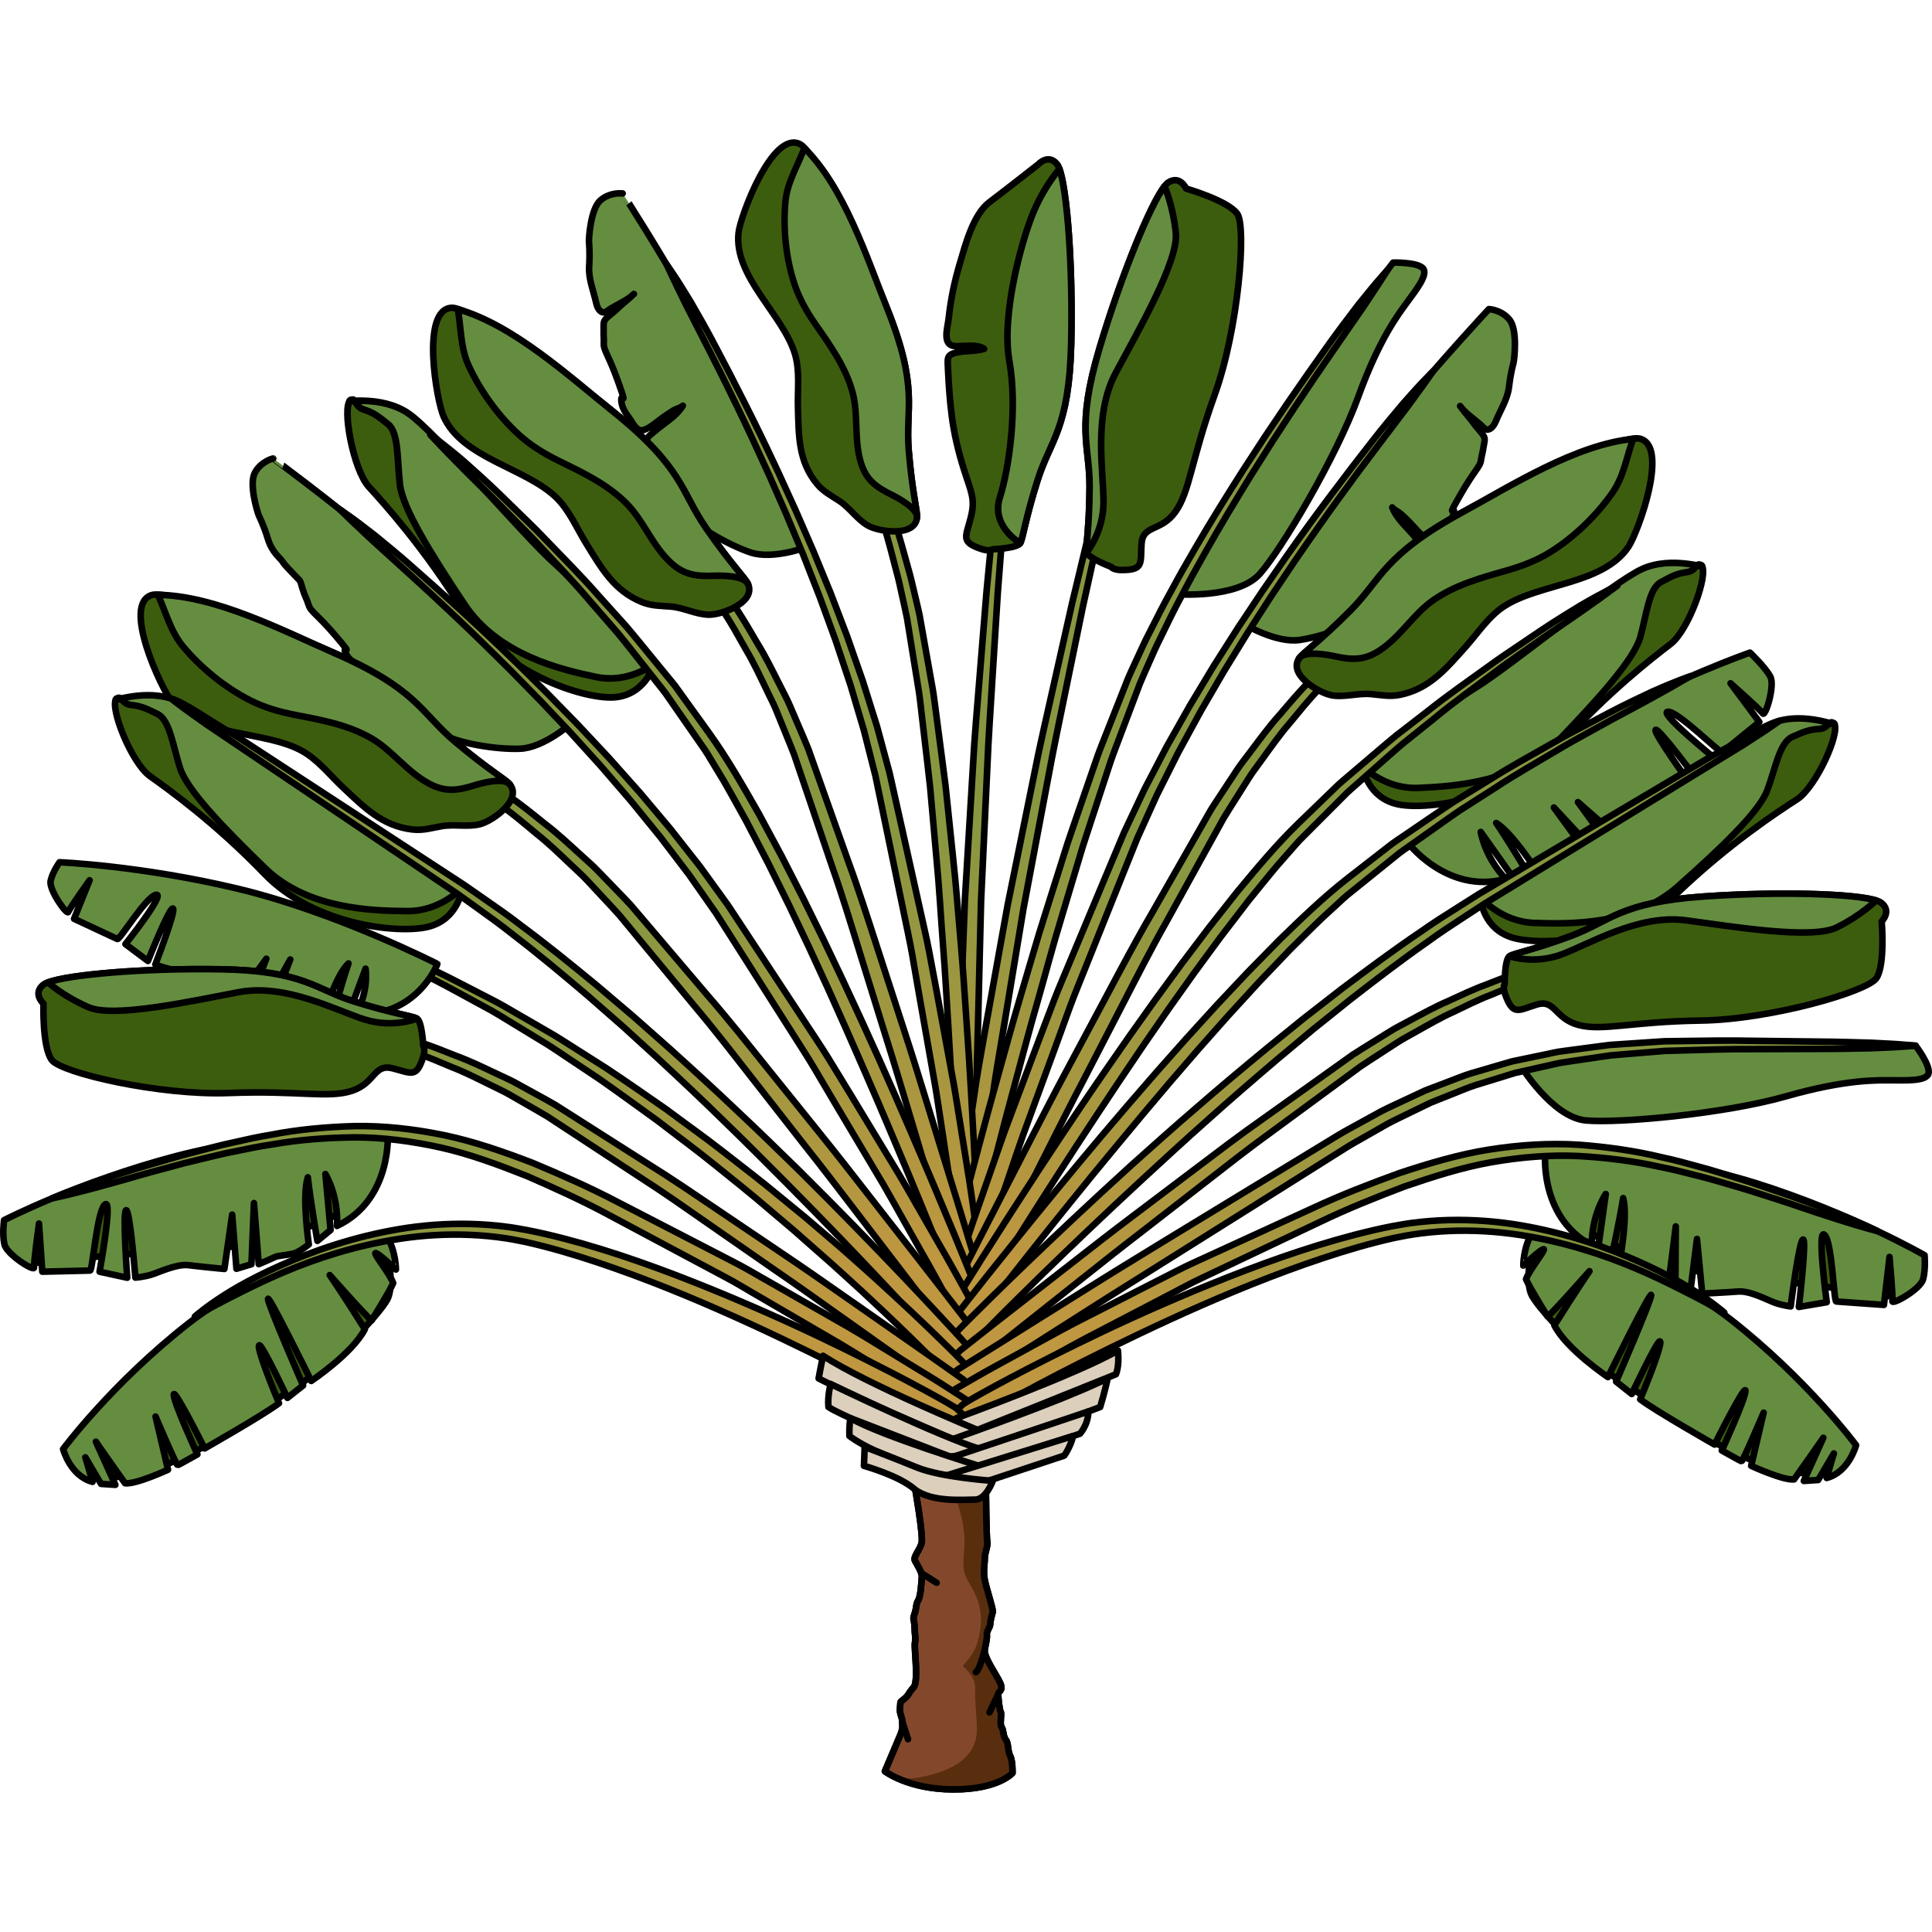 <?xml version="1.0" encoding="utf-8"?>
<!-- Created by: Science Figures, www.sciencefigures.org, Generator: Science Figures Editor -->
<!DOCTYPE svg PUBLIC "-//W3C//DTD SVG 1.1//EN" "http://www.w3.org/Graphics/SVG/1.1/DTD/svg11.dtd">
<svg version="1.1" id="Layer_1" xmlns="http://www.w3.org/2000/svg" xmlns:xlink="http://www.w3.org/1999/xlink" 
	 width="800px" height="800px" viewBox="0 0 293.889 251.507" enable-background="new 0 0 293.889 251.507"
	 xml:space="preserve">
<g>
	<g>
		<radialGradient id="SVGID_1_" cx="146.143" cy="194.894" r="93.6" gradientUnits="userSpaceOnUse">
			<stop  offset="0.263" style="stop-color:#BF9740"/>
			<stop  offset="1" style="stop-color:#869740"/>
		</radialGradient>
		
			<path fill="url(#SVGID_1_)" stroke="#000000" stroke-width="1.007" stroke-linecap="round" stroke-linejoin="round" stroke-miterlimit="10" d="
			M155.431,22.724c0,0-0.033,2.3-0.299,6.289c-0.141,1.996-0.365,4.41-0.642,7.178c-0.248,2.772-0.529,5.898-0.838,9.309
			c-0.322,3.409-0.617,7.107-0.911,11.021c-0.303,3.911-0.622,8.037-0.952,12.304c-0.269,4.272-0.546,8.687-0.828,13.171
			c-0.269,4.485-0.6,9.039-0.78,13.602c-0.212,4.559-0.426,9.119-0.635,13.607c-0.104,2.243-0.207,4.469-0.311,6.668
			c-0.056,2.202-0.108,4.375-0.161,6.514c-0.104,4.275-0.206,8.412-0.302,12.332c-0.103,3.918-0.239,7.623-0.193,11.045
			c0.016,13.682,0.025,22.801,0.025,22.801l-0.001,0.053c0,0.84-0.669,1.521-1.498,1.523s-1.502-0.68-1.502-1.52v-0.012
			c0,0,0.067-9.156,0.167-22.887c-0.019-3.434,0.149-7.146,0.284-11.076c0.15-3.928,0.306-8.07,0.47-12.357
			c0.082-2.142,0.165-4.32,0.249-6.525c0.133-2.203,0.268-4.432,0.402-6.678c0.272-4.493,0.547-9.058,0.823-13.624
			c0.233-4.565,0.668-9.118,1.012-13.606c0.366-4.484,0.724-8.898,1.07-13.171c0.408-4.265,0.804-8.39,1.177-12.3
			c0.367-3.91,0.729-7.605,1.116-11.012c0.369-3.408,0.707-6.531,1.008-9.301c0.309-2.77,0.631-5.176,0.919-7.155
			c0.3-1.979,0.571-3.527,0.793-4.58C155.295,23.285,155.431,22.724,155.431,22.724z"/>
		
			<path fill="#3D5D0E" stroke="#000000" stroke-width="1.007" stroke-linecap="round" stroke-linejoin="round" stroke-miterlimit="10" d="
			M151.016,62.362c0,0,3.744-0.149,4.176-0.935c0.436-0.791,0.741-3.587,2.662-9.645c1.927-6.056,4.775-7.742,5.089-20.672
			c0.313-12.928-0.803-25.663-2.142-27.326c-1.338-1.662-2.867,0.029-2.867,0.029s-5.447,4.272-7.416,5.746
			c-2.503,1.875-3.699,6.607-4.537,9.423c-0.794,2.665-1.362,5.405-1.66,8.175c-0.174,1.605-1.124,4.285,1.132,4.313
			c1.115,0.014,3.336-0.337,4.245,0.409c-1.372,0.404-2.82,0.239-4.203,0.557c-1.503,0.344-1.363,0.899-1.296,2.375
			c0.109,2.393,0.268,4.785,0.569,7.16c0.355,2.801,0.997,5.497,1.843,8.182c1.144,3.631,1.792,4.52,1.05,7.436
			c-0.742,2.914-1.615,3.701,1.811,4.787C150.579,62.704,151.016,62.362,151.016,62.362z"/>
		
			<path fill="#658D40" stroke="#000000" stroke-width="1.007" stroke-linecap="round" stroke-linejoin="round" stroke-miterlimit="10" d="
			M161.167,4.529c1.167,3.291,2.06,14.859,1.775,26.582c-0.313,12.93-3.162,14.616-5.089,20.672
			c-1.921,6.058-2.227,8.854-2.662,9.645c0,0-4.491-2.56-3.101-6.931c1.393-4.377,2.731-13.548,1.446-20.802
			c-1.283-7.256,2.079-19.011,3.805-22.939C159.067,6.822,161.167,4.529,161.167,4.529L161.167,4.529z"/>
	</g>
	<g>
		<radialGradient id="SVGID_2_" cx="146.143" cy="194.894" r="93.6" gradientUnits="userSpaceOnUse">
			<stop  offset="0.263" style="stop-color:#BF9740"/>
			<stop  offset="1" style="stop-color:#869740"/>
		</radialGradient>
		
			<path fill="url(#SVGID_2_)" stroke="#000000" stroke-width="1.005" stroke-linecap="round" stroke-linejoin="round" stroke-miterlimit="10" d="
			M174.746,26.087c0,0-0.352,2.26-1.168,6.153c-0.416,1.944-0.974,4.29-1.63,6.978c-0.631,2.695-1.342,5.736-2.12,9.051
			c-0.792,3.312-1.597,6.913-2.431,10.727c-0.841,3.811-1.729,7.828-2.648,11.984c-0.856,4.17-1.743,8.479-2.644,12.857
			c-0.889,4.379-1.848,8.818-2.658,13.286c-0.843,4.461-1.686,8.923-2.516,13.313c-0.414,2.195-0.824,4.373-1.231,6.525
			c-0.359,2.159-0.714,4.292-1.063,6.392c-0.696,4.198-1.369,8.256-2.008,12.104c-0.645,3.846-1.294,7.477-1.723,10.852
			c-1.882,13.48-3.136,22.465-3.136,22.465l-0.009,0.051c-0.115,0.828-0.873,1.406-1.693,1.289
			c-0.821-0.117-1.394-0.883-1.276-1.709l0.001-0.014c0,0,1.335-9.008,3.338-22.52c0.457-3.383,1.139-7.018,1.816-10.869
			c0.693-3.848,1.422-7.906,2.178-12.106c0.38-2.099,0.764-4.232,1.152-6.393c0.437-2.15,0.879-4.327,1.324-6.52
			c0.892-4.388,1.797-8.846,2.703-13.304c0.864-4.464,1.925-8.887,2.889-13.26c0.983-4.365,1.949-8.662,2.885-12.821
			c0.994-4.144,1.958-8.15,2.869-11.948c0.905-3.801,1.775-7.39,2.631-10.69c0.839-3.304,1.605-6.333,2.288-9.018
			c0.689-2.684,1.341-5.009,1.901-6.917c0.571-1.908,1.054-3.395,1.42-4.398C174.534,26.62,174.746,26.087,174.746,26.087z"/>
		
			<path fill="#3D5D0E" stroke="#000000" stroke-width="1.005" stroke-linecap="round" stroke-linejoin="round" stroke-miterlimit="10" d="
			M168.989,65.014c0,0-3.511-1.32-3.681-2.2c-0.17-0.883,0.401-3.622,0.439-9.953c0.034-6.331-2.153-8.822,1.524-21.141
			c3.68-12.32,8.661-24.006,10.444-25.155c1.782-1.151,2.714,0.929,2.714,0.929s6.367,1.83,7.784,3.842
			c1.417,2.013,0.181,17.451-3.43,27.492c-3.61,10.04-3.79,14.774-5.995,17.846c-2.206,3.071-4.953,1.897-5.144,4.886
			c-0.191,2.988,0.395,4.008-3.194,3.954C169.3,65.474,168.989,65.014,168.989,65.014z"/>
		
			<path fill="#658D40" stroke="#000000" stroke-width="1.005" stroke-linecap="round" stroke-linejoin="round" stroke-miterlimit="10" d="
			M177.139,7.152c-2.123,2.743-6.529,13.396-9.867,24.568c-3.678,12.318-1.49,14.81-1.524,21.141
			c-0.038,6.331-0.609,9.07-0.439,9.953c0,0,2.526-3.013,2.552-7.582c0.025-4.575-1.6-13.236,1.853-19.689
			c3.451-6.453,9.575-17.043,9.145-21.301C178.429,9.982,177.139,7.152,177.139,7.152L177.139,7.152z"/>
	</g>
	<g>
		<radialGradient id="SVGID_3_" cx="146.143" cy="194.894" r="93.6" gradientUnits="userSpaceOnUse">
			<stop  offset="0.263" style="stop-color:#BF9740"/>
			<stop  offset="1" style="stop-color:#869740"/>
		</radialGradient>
		
			<path fill="url(#SVGID_3_)" stroke="#000000" stroke-width="0.99" stroke-linecap="round" stroke-linejoin="round" stroke-miterlimit="10" d="
			M116.375,11.359c0.866,2.005,1.92,4.439,3.129,7.231c1.21,2.792,2.548,5.953,3.97,9.412c0.695,1.739,1.42,3.546,2.172,5.417
			c0.724,1.883,1.47,3.829,2.232,5.83c1.489,4.017,3.023,8.263,4.459,12.7c0.723,2.221,1.45,4.478,2.104,6.785
			c0.708,2.295,1.311,4.641,1.918,7.005c0.328,1.182,0.586,2.378,0.844,3.575c0.256,1.187,0.553,2.424,0.773,3.579
			c0.398,2.456,0.797,4.915,1.195,7.377l0.598,3.689c0.194,1.229,0.305,2.462,0.454,3.688c0.285,2.454,0.57,4.897,0.856,7.325
			c0.137,1.211,0.274,2.419,0.41,3.62c0.107,1.209,0.213,2.41,0.322,3.607c0.215,2.389,0.422,4.75,0.629,7.075
			c0.455,4.64,0.682,9.15,1.016,13.413c0.339,4.263,0.551,8.304,0.789,12.029c0.241,3.727,0.42,7.145,0.567,10.176
			c0.149,3.027,0.276,5.67,0.382,7.842c0.182,4.35,0.285,6.836,0.285,6.836l-0.002,0.02c0.035,0.811,0.735,1.441,1.562,1.408
			c0.829-0.035,1.47-0.715,1.438-1.531v-0.01c0,0-0.122-2.496-0.34-6.859c-0.119-2.178-0.269-4.826-0.438-7.861
			c-0.174-3.035-0.379-6.459-0.652-10.191c-0.264-3.734-0.506-7.783-0.879-12.054c-0.186-2.139-0.372-4.332-0.563-6.576
			c-0.184-2.246-0.395-4.536-0.65-6.863c-0.242-2.327-0.489-4.693-0.74-7.091c-0.127-1.196-0.251-2.401-0.379-3.613
			c-0.153-1.213-0.313-2.428-0.471-3.651c-0.32-2.444-0.646-4.908-0.969-7.383c-0.178-1.233-0.303-2.479-0.518-3.71l-0.655-3.679
			c-0.433-2.454-0.871-4.908-1.306-7.354c-0.258-1.274-0.564-2.45-0.845-3.672c-0.282-1.214-0.563-2.425-0.907-3.608
			c-0.653-2.382-1.299-4.742-2.045-7.043c-0.693-2.317-1.457-4.579-2.218-6.8c-1.515-4.444-3.116-8.688-4.669-12.699
			c-0.8-1.996-1.58-3.937-2.328-5.817c-0.783-1.865-1.537-3.669-2.262-5.397c-1.479-3.449-2.867-6.598-4.121-9.379
			c-1.242-2.782-2.429-5.167-3.387-7.136C116.115,9.077,115.552,9.336,116.375,11.359z"/>
	</g>
	<g>
		
			<path fill="#3D5D0E" stroke="#000000" stroke-width="0.983" stroke-linecap="round" stroke-linejoin="round" stroke-miterlimit="10" d="
			M135.744,59.632c1.81,0.057,3.557-0.418,3.75-2.033c0.113-0.93-0.717-3.704-1.258-10.25c-0.539-6.546,1.618-9.357-3.316-21.709
			c-4.921-12.317-11.186-23.849-13.215-24.904c-4.201-2.185-9.086,10.952-9.365,13.475c-0.734,6.709,6.757,12.418,8.57,18.414
			c0.795,2.616,0.389,5.479,0.465,8.163c0.123,4.316,0.051,8.148,2.871,11.604c1.004,1.23,2.197,1.797,3.477,2.652
			c1.588,1.061,2.64,2.752,4.28,3.702C132.742,59.176,134.265,59.583,135.744,59.632z"/>
		
			<path fill="#658D40" stroke="#000000" stroke-width="0.983" stroke-linecap="round" stroke-linejoin="round" stroke-miterlimit="10" d="
			M122.358,1.328c6.069,5.986,9.482,16.611,12.562,24.313c4.935,12.352,2.777,15.163,3.316,21.709
			c0.539,6.537,1.367,9.314,1.26,10.246c0.164-1.408-2.89-3.044-3.85-3.52c-2.378-1.176-3.88-2.243-4.687-4.876
			c-1.087-3.558-0.328-7.27-1.279-10.743c-1.044-3.822-3.339-7.029-5.591-10.26c-1.358-1.948-2.498-3.944-3.246-6.203
			c-1.291-3.876-1.758-8.505-1.355-12.6C119.771,6.503,121.345,4.033,122.358,1.328z"/>
	</g>
	<g>
		<g>
			<path fill="#658D40" stroke="#000000" stroke-linecap="round" stroke-linejoin="round" stroke-miterlimit="10" d="
				M178.858,69.185c0,0,9.412,0.784,12.824-3.126c3.412-3.909,11.623-17.804,14.897-26.803c3.271-9.001,6.179-12.696,7.447-14.446
				c1.269-1.749,3.35-4.303,2.396-5.227c-0.956-0.925-4.507-0.828-4.507-0.828s-12.397,16.312-20.067,27.696
				C184.178,57.838,178.858,69.185,178.858,69.185z"/>
		</g>
		<radialGradient id="SVGID_4_" cx="146.143" cy="194.894" r="93.6" gradientUnits="userSpaceOnUse">
			<stop  offset="0.263" style="stop-color:#BF9740"/>
			<stop  offset="1" style="stop-color:#869740"/>
		</radialGradient>
		<path fill="url(#SVGID_4_)" stroke="#000000" stroke-linecap="round" stroke-linejoin="round" stroke-miterlimit="10" d="
			M211.083,19.858c0,0-0.344,0.537-0.985,1.544c-0.634,1.013-1.623,2.453-2.848,4.308c-1.263,1.827-2.797,4.046-4.558,6.59
			c-1.762,2.544-3.723,5.43-5.829,8.598c-1.041,1.594-2.124,3.252-3.247,4.97c-1.095,1.734-2.227,3.526-3.39,5.369
			c-2.286,3.712-4.664,7.644-6.987,11.785c-1.164,2.069-2.342,4.177-3.457,6.349c-1.165,2.148-2.241,4.37-3.324,6.608
			c-0.563,1.111-1.063,2.254-1.566,3.398c-0.494,1.136-1.039,2.309-1.494,3.421c-0.895,2.368-1.793,4.744-2.692,7.121l-1.346,3.564
			c-0.445,1.188-0.804,2.396-1.207,3.591c-0.786,2.391-1.57,4.774-2.348,7.14c-0.385,1.183-0.769,2.361-1.15,3.534
			c-0.354,1.185-0.707,2.362-1.059,3.535c-0.702,2.344-1.395,4.658-2.077,6.937c-1.401,4.543-2.553,9-3.76,13.19
			c-1.213,4.188-2.255,8.178-3.254,11.852c-1.005,3.672-1.886,7.047-2.657,10.043c-0.77,2.994-1.439,5.605-1.992,7.756
			c-1.074,4.307-1.687,6.766-1.687,6.766l-0.005,0.021c-0.201,0.803-1.016,1.291-1.819,1.092s-1.293-1.014-1.092-1.818l0.002-0.012
			c0,0,0.635-2.465,1.745-6.779c0.57-2.15,1.262-4.764,2.055-7.762c0.796-2.996,1.704-6.373,2.739-10.045
			c1.029-3.676,2.103-7.666,3.352-11.857c0.62-2.098,1.257-4.252,1.905-6.454c0.64-2.204,1.321-4.449,2.054-6.722
			c0.717-2.274,1.447-4.587,2.187-6.93c0.369-1.171,0.74-2.348,1.115-3.532c0.401-1.179,0.807-2.361,1.213-3.551
			c0.82-2.376,1.646-4.771,2.477-7.175c0.426-1.196,0.807-2.416,1.271-3.6l1.399-3.543c0.933-2.363,1.866-4.726,2.796-7.08
			c0.518-1.221,1.06-2.331,1.586-3.497c0.526-1.154,1.052-2.305,1.635-3.417c1.129-2.247,2.251-4.475,3.455-6.622
			c1.156-2.173,2.372-4.276,3.575-6.34c2.397-4.133,4.844-8.048,7.192-11.739c1.194-1.831,2.357-3.613,3.48-5.338
			c1.151-1.705,2.262-3.353,3.329-4.935c2.16-3.146,4.167-6.01,5.971-8.532c1.793-2.528,3.444-4.67,4.789-6.442
			c1.399-1.734,2.495-3.098,3.29-3.989C210.643,20.322,211.083,19.858,211.083,19.858z"/>
	</g>
	<g>
		<path fill="#658D40" stroke="#000000" stroke-linecap="round" stroke-linejoin="round" stroke-miterlimit="10" d="M122.828,61.993
			c0,0-5.222,2.006-8.663,0.852c-3.442-1.154-8.801-4.199-10.713-6.75c-1.913-2.553-2.152-2.87-2.684-3.8
			c-0.534-0.932-1.067-1.196-1.517-2.686c-0.311-1.021-0.928-2.295-0.995-3.355c-0.056-0.856,0.735-1.323,1.358-1.86
			c1.446-1.245,3.23-2.201,4.256-3.872c-0.146,0.236-1.096,0.522-1.367,0.683c-0.543,0.317-1.061,0.678-1.574,1.036
			c-0.88,0.604-1.995,1.669-3.018,1.979c-1.09,0.328-1.638-1.097-2.203-1.846c-0.621-0.816-1.176-1.685-1.201-2.743
			c-0.026-1.144,1.023,1.476-0.469-2.725c-1.486-4.196-2.258-4.782-2.191-5.912c0.035-0.562-0.051-1.122-0.024-1.681
			c0.021-0.437-0.071-1.263,0.089-1.646c0.213-0.517,1.311-1.237,1.717-1.638c0.892-0.887,1.922-1.644,2.8-2.505
			c-0.935,0.916-2.396,1.535-3.507,2.211c-0.669,0.403-1.008,0.896-1.612,0.383c-0.345-0.292-0.53-0.811-0.624-1.234
			c-0.391-1.771-1.18-3.665-1.07-5.505c0.136-2.259,0-3.322-0.025-3.801c-0.027-0.479,0.236-5.001,1.752-6.305
			c1.514-1.301,3.375-1.036,3.375-1.036S116.037,41.092,122.828,61.993z"/>
		<radialGradient id="SVGID_5_" cx="146.143" cy="194.894" r="93.6" gradientUnits="userSpaceOnUse">
			<stop  offset="0.263" style="stop-color:#BF9740"/>
			<stop  offset="1" style="stop-color:#869740"/>
		</radialGradient>
		<path fill="url(#SVGID_5_)" stroke="#000000" stroke-linecap="round" stroke-linejoin="round" stroke-miterlimit="10" d="
			M101.429,19.088c0,0,0.258,0.547,0.738,1.578c0.469,1.031,1.223,2.508,2.135,4.412c0.957,1.877,2.123,4.157,3.455,6.774
			c1.342,2.611,2.82,5.577,4.391,8.83c1.574,3.251,3.223,6.802,4.927,10.571c0.831,1.897,1.681,3.842,2.555,5.834
			c0.836,2.002,1.69,4.051,2.561,6.132c0.823,2.1,1.661,4.234,2.504,6.396c0.796,2.179,1.604,4.384,2.413,6.609
			c0.744,2.243,1.5,4.505,2.258,6.773c0.677,2.292,1.361,4.592,2.043,6.893c0.59,2.323,1.182,4.646,1.765,6.961
			c0.489,2.345,0.974,4.678,1.454,6.998c0.964,4.65,1.907,9.226,2.822,13.655c0.444,2.217,0.944,4.386,1.314,6.529
			c0.369,2.138,0.733,4.232,1.086,6.269c0.715,4.07,1.396,7.916,2.023,11.471c0.661,3.547,1.092,6.832,1.552,9.73
			c0.438,2.9,0.822,5.43,1.136,7.512c0.314,2.078,0.513,3.717,0.67,4.834c0.146,1.117,0.226,1.709,0.226,1.709l0.005,0.031
			c0.109,0.82,0.866,1.398,1.69,1.289c0.818-0.111,1.393-0.865,1.282-1.689v-0.012c0,0-0.084-0.598-0.246-1.723
			c-0.168-1.119-0.379-2.775-0.707-4.865c-0.332-2.09-0.739-4.627-1.205-7.531c-0.482-2.906-0.939-6.199-1.636-9.76
			c-0.657-3.574-1.372-7.439-2.128-11.527c-0.384-2.041-0.777-4.143-1.184-6.288c-0.404-2.142-0.939-4.296-1.413-6.509
			c-0.981-4.415-1.995-8.978-3.03-13.613c-0.521-2.326-1.049-4.668-1.574-7.019c-0.633-2.334-1.266-4.677-1.896-7.021
			c-0.729-2.315-1.452-4.628-2.175-6.933c-0.796-2.277-1.593-4.545-2.378-6.796c-0.853-2.226-1.697-4.432-2.528-6.612
			c-0.89-2.161-1.763-4.293-2.626-6.39c-0.9-2.078-1.791-4.123-2.664-6.124c-0.906-1.984-1.792-3.925-2.655-5.813
			c-1.771-3.76-3.479-7.294-5.105-10.531s-3.151-6.189-4.538-8.787c-1.357-2.608-2.656-4.825-3.707-6.66
			c-1.102-1.805-1.972-3.219-2.616-4.156C101.794,19.576,101.429,19.088,101.429,19.088z"/>
	</g>
	<g>
		<path fill="#658D40" stroke="#000000" stroke-linecap="round" stroke-linejoin="round" stroke-miterlimit="10" d="M189.343,73.791
			c0,0,4.787,2.896,8.379,2.365c3.591-0.531,9.399-2.584,11.732-4.758s2.626-2.446,3.313-3.268c0.688-0.822,1.257-0.99,1.965-2.376
			c0.485-0.95,1.318-2.096,1.571-3.128c0.204-0.834-0.489-1.433-1.011-2.07c-1.208-1.482-2.791-2.735-3.507-4.562
			c0.102,0.258,0.988,0.708,1.228,0.913c0.477,0.408,0.921,0.854,1.366,1.296c0.759,0.751,1.671,1.996,2.624,2.479
			c1.013,0.516,1.802-0.791,2.49-1.428c0.754-0.697,1.456-1.451,1.667-2.489c0.228-1.119-1.268,1.272,0.938-2.599
			c2.204-3.871,3.066-4.311,3.2-5.435c0.066-0.559,0.249-1.095,0.32-1.649c0.056-0.435,0.292-1.232,0.204-1.637
			c-0.119-0.545-1.074-1.447-1.402-1.914c-0.725-1.029-1.602-1.957-2.315-2.959c0.759,1.065,2.087,1.934,3.064,2.794
			c0.585,0.515,0.831,1.06,1.518,0.661c0.391-0.227,0.666-0.703,0.833-1.105c0.696-1.674,1.805-3.399,2.022-5.229
			c0.267-2.248,0.586-3.271,0.696-3.736c0.11-0.467,0.646-4.965-0.615-6.514c-1.263-1.548-3.141-1.614-3.141-1.614
			S199.71,54.414,189.343,73.791z"/>
		<radialGradient id="SVGID_6_" cx="146.143" cy="194.894" r="93.6" gradientUnits="userSpaceOnUse">
			<stop  offset="0.263" style="stop-color:#BF9740"/>
			<stop  offset="1" style="stop-color:#869740"/>
		</radialGradient>
		<path fill="url(#SVGID_6_)" stroke="#000000" stroke-linecap="round" stroke-linejoin="round" stroke-miterlimit="10" d="
			M217.962,35.327c0,0-0.349,0.495-1.002,1.423c-0.642,0.935-1.646,2.255-2.881,3.967c-1.272,1.681-2.819,3.721-4.593,6.062
			c-1.782,2.333-3.758,4.993-5.878,7.918c-2.123,2.923-4.371,6.127-6.711,9.54c-1.151,1.72-2.334,3.484-3.543,5.29
			c-1.176,1.824-2.377,3.689-3.599,5.587c-1.181,1.922-2.382,3.875-3.597,5.853c-1.165,2.005-2.347,4.035-3.535,6.081
			c-1.13,2.077-2.271,4.171-3.414,6.272c-1.072,2.136-2.15,4.279-3.228,6.424c-0.988,2.183-1.979,4.365-2.964,6.54
			c-0.893,2.222-1.781,4.436-2.664,6.633c-1.766,4.409-3.503,8.747-5.184,12.945c-0.825,2.105-1.7,4.154-2.442,6.195
			c-0.741,2.041-1.466,4.037-2.172,5.98c-1.423,3.881-2.77,7.549-4.013,10.936c-1.278,3.373-2.279,6.531-3.241,9.303
			c-0.943,2.777-1.767,5.199-2.444,7.195c-0.674,1.994-1.155,3.57-1.508,4.641c-0.343,1.072-0.526,1.645-0.526,1.645l-0.01,0.029
			c-0.252,0.789-1.098,1.223-1.887,0.971c-0.789-0.254-1.223-1.098-0.969-1.887l0.003-0.012c0,0,0.188-0.576,0.545-1.654
			c0.362-1.074,0.862-2.666,1.555-4.666c0.696-1.996,1.543-4.422,2.512-7.203c0.987-2.775,2.017-5.934,3.33-9.32
			c1.276-3.396,2.661-7.076,4.124-10.969c0.737-1.943,1.496-3.939,2.271-5.979c0.778-2.039,1.682-4.068,2.54-6.161
			c1.746-4.173,3.55-8.484,5.383-12.865c0.922-2.197,1.852-4.41,2.784-6.633c1.034-2.187,2.069-4.382,3.105-6.577
			c1.122-2.15,2.243-4.3,3.36-6.44c1.187-2.102,2.368-4.194,3.539-6.271c1.229-2.041,2.449-4.065,3.653-6.064
			c1.253-1.971,2.489-3.916,3.707-5.828c1.257-1.887,2.491-3.743,3.702-5.559c1.242-1.793,2.456-3.546,3.639-5.254
			c2.401-3.39,4.706-6.567,6.881-9.467c2.171-2.9,4.192-5.537,6.015-7.85c1.796-2.331,3.465-4.283,4.821-5.904
			c1.403-1.582,2.51-2.821,3.309-3.629C217.519,35.742,217.962,35.327,217.962,35.327z"/>
	</g>
	<g>
		<radialGradient id="SVGID_7_" cx="146.143" cy="194.894" r="93.6" gradientUnits="userSpaceOnUse">
			<stop  offset="0.263" style="stop-color:#BF9740"/>
			<stop  offset="1" style="stop-color:#869740"/>
		</radialGradient>
		<path fill="url(#SVGID_7_)" stroke="#000000" stroke-linecap="round" stroke-linejoin="round" stroke-miterlimit="10" d="
			M148.041,169.546c0,0-0.696-2.307-1.92-6.344c-1.241-4.021-3.005-9.771-5.131-16.666c-1.06-3.451-2.207-7.188-3.5-11.133
			c-1.279-3.945-2.631-8.102-4.029-12.404c-1.396-4.303-2.81-8.756-4.45-13.224c-1.593-4.481-3.209-9.033-4.825-13.586l-1.213-3.413
			c-0.469-1.189-0.945-2.234-1.415-3.355c-0.476-1.104-0.947-2.205-1.416-3.303c-0.461-1.098-1.072-2.162-1.595-3.239
			c-1.086-2.144-2.133-4.291-3.372-6.278c-1.188-2.019-2.325-4.035-3.642-5.894c-1.262-1.89-2.485-3.765-3.846-5.48
			c-0.655-0.874-1.309-1.739-1.952-2.591c-0.646-0.854-1.355-1.638-2.015-2.441c-0.667-0.797-1.326-1.582-1.979-2.361
			c-0.669-0.756-1.355-1.475-2.018-2.197c-0.669-0.717-1.32-1.424-1.961-2.117c-0.674-0.662-1.333-1.313-1.979-1.948
			c-0.647-0.634-1.268-1.274-1.907-1.862c-0.643-0.584-1.271-1.154-1.886-1.711c-1.206-1.127-2.423-2.121-3.551-3.064
			c-2.259-1.897-4.34-3.412-6.096-4.592c-3.535-2.34-5.787-3.277-5.787-3.277s1.964,1.414,5.254,4.014
			c1.646,1.301,3.639,2.877,5.849,4.777c1.099,0.959,2.285,1.964,3.457,3.104c0.596,0.563,1.205,1.137,1.833,1.723
			c0.615,0.596,1.216,1.238,1.849,1.877c0.626,0.642,1.266,1.295,1.917,1.962c0.619,0.698,1.253,1.407,1.899,2.13
			c0.637,0.725,1.304,1.445,1.95,2.208c0.627,0.774,1.267,1.563,1.91,2.36c0.637,0.809,1.318,1.596,1.94,2.445
			c0.616,0.854,1.241,1.717,1.875,2.59c1.306,1.717,2.479,3.586,3.688,5.471c1.257,1.853,2.34,3.857,3.475,5.864
			c1.186,1.979,2.158,4.088,3.176,6.189c0.492,1.065,1.058,2.079,1.498,3.194c0.45,1.105,0.9,2.215,1.352,3.327
			c0.441,1.099,0.935,2.256,1.328,3.31l1.162,3.414c1.544,4.555,3.09,9.108,4.611,13.592c1.57,4.461,2.919,8.931,4.254,13.245
			c1.336,4.313,2.629,8.481,3.853,12.436c1.251,3.939,2.372,7.703,3.411,11.176c2.069,6.943,3.799,12.729,5.005,16.775
			c1.188,4.049,1.868,6.367,1.868,6.367c0.254,0.854,1.15,1.346,2.013,1.086c0.858-0.256,1.349-1.162,1.098-2.02l-0.004-0.018
			L148.041,169.546z"/>
		<path fill="#3D5D0E" stroke="#000000" stroke-linecap="round" stroke-linejoin="round" stroke-miterlimit="10" d="M111.542,71.291
			c1.623-0.822,2.919-2.09,2.257-3.623c-0.382-0.883-2.548-2.951-6.4-8.518c-3.858-5.57-3.405-9.116-14.131-17.73
			C82.571,32.83,71.096,25.591,68.762,25.63c-4.827,0.086-2.348,14.148-1.289,16.527c2.813,6.331,12.363,7.793,17.059,12.253
			c2.045,1.947,3.169,4.691,4.621,7.046c2.341,3.785,4.254,7.231,8.524,8.947c1.517,0.61,2.861,0.538,4.428,0.68
			c1.949,0.179,3.748,1.176,5.686,1.23C108.664,72.337,110.214,71.965,111.542,71.291z"/>
		<path fill="#658D40" stroke="#000000" stroke-linecap="round" stroke-linejoin="round" stroke-miterlimit="10" d="M69.647,25.842
			c8.436,2.398,16.931,10.207,23.62,15.577c10.726,8.614,10.272,12.16,14.131,17.73c3.848,5.562,6.014,7.631,6.398,8.515
			c-0.583-1.337-4.113-1.315-5.209-1.273c-2.701,0.102-4.577-0.12-6.646-2.077C99.149,61.67,97.897,58,95.27,55.365
			c-2.895-2.898-6.573-4.643-10.227-6.432c-2.204-1.078-4.234-2.305-6.063-3.955c-3.134-2.828-5.942-6.723-7.698-10.563
			C70.041,31.701,70.15,28.743,69.647,25.842z"/>
	</g>
	<g>
		<radialGradient id="SVGID_8_" cx="146.143" cy="194.894" r="93.6" gradientUnits="userSpaceOnUse">
			<stop  offset="0.263" style="stop-color:#BF9740"/>
			<stop  offset="1" style="stop-color:#869740"/>
		</radialGradient>
		<path fill="url(#SVGID_8_)" stroke="#000000" stroke-linecap="round" stroke-linejoin="round" stroke-miterlimit="10" d="
			M145.961,173.226c0,0,1.093-2.148,3.006-5.906c1.929-3.744,4.681-9.09,7.984-15.506c1.652-3.209,3.438-6.684,5.403-10.342
			c1.956-3.656,4.018-7.51,6.151-11.498c2.133-3.99,4.307-8.126,6.71-12.235c2.355-4.13,4.748-8.327,7.143-12.524l1.794-3.146
			c0.671-1.089,1.325-2.033,1.985-3.054c0.66-1.003,1.318-2.003,1.975-3.001c0.644-1.002,1.434-1.941,2.138-2.909
			c1.447-1.92,2.854-3.851,4.423-5.587c1.525-1.778,3.002-3.563,4.623-5.16c1.576-1.641,3.112-3.268,4.752-4.719
			c0.8-0.744,1.594-1.48,2.377-2.207c0.786-0.725,1.622-1.373,2.413-2.049c0.798-0.667,1.587-1.324,2.363-1.975
			c0.792-0.627,1.596-1.213,2.374-1.809c0.783-0.589,1.55-1.168,2.304-1.737c0.779-0.534,1.542-1.06,2.291-1.572
			c0.751-0.509,1.472-1.028,2.204-1.497c0.736-0.461,1.455-0.91,2.157-1.35c1.387-0.898,2.758-1.664,4.037-2.395
			c2.557-1.47,4.871-2.593,6.809-3.445c3.89-1.682,6.271-2.207,6.271-2.207s-2.182,1.045-5.876,3.025
			c-1.849,0.99-4.089,2.191-6.599,3.675c-1.252,0.749-2.593,1.529-3.949,2.445c-0.686,0.447-1.389,0.905-2.107,1.373
			c-0.712,0.478-1.417,1.005-2.15,1.521c-0.729,0.521-1.474,1.054-2.232,1.596c-0.734,0.578-1.482,1.164-2.244,1.761
			c-0.757,0.601-1.539,1.194-2.31,1.83c-0.754,0.652-1.52,1.317-2.296,1.989c-0.769,0.684-1.578,1.337-2.34,2.065
			c-0.76,0.731-1.526,1.471-2.303,2.218c-1.588,1.462-3.071,3.094-4.591,4.737c-1.566,1.602-2.985,3.386-4.453,5.16
			c-1.517,1.741-2.844,3.646-4.216,5.535c-0.674,0.961-1.408,1.86-2.037,2.88c-0.638,1.009-1.277,2.021-1.917,3.037
			c-0.627,1.004-1.316,2.056-1.891,3.024l-1.743,3.157c-2.323,4.211-4.647,8.421-6.935,12.565c-2.33,4.116-4.444,8.279-6.518,12.291
			c-2.076,4.01-4.08,7.887-5.981,11.564c-1.928,3.656-3.691,7.164-5.324,10.398c-3.262,6.471-5.979,11.861-7.882,15.635
			c-1.883,3.777-2.958,5.936-2.958,5.936c-0.4,0.801-1.371,1.123-2.172,0.717c-0.801-0.402-1.126-1.381-0.727-2.182l0.006-0.012
			L145.961,173.226z"/>
		<path fill="#3D5D0E" stroke="#000000" stroke-linecap="round" stroke-linejoin="round" stroke-miterlimit="10" d="M199.185,82.93
			c-1.453-1.096-2.504-2.571-1.582-3.964c0.531-0.803,3.026-2.456,7.801-7.259c4.776-4.803,4.957-8.374,17.032-14.965
			c12.04-6.573,24.607-11.68,26.897-11.229c4.739,0.934-0.178,14.34-1.638,16.496c-3.885,5.736-13.542,5.494-18.948,9.06
			c-2.359,1.557-3.947,4.06-5.793,6.121c-2.967,3.313-5.457,6.37-9.963,7.307c-1.602,0.333-2.913,0.024-4.481-0.11
			c-1.947-0.167-3.896,0.497-5.81,0.21C201.835,84.467,200.375,83.827,199.185,82.93z"/>
		<path fill="#658D40" stroke="#000000" stroke-linecap="round" stroke-linejoin="round" stroke-miterlimit="10" d="M248.429,45.567
			c-8.729,0.875-18.465,7.066-25.993,11.176c-12.075,6.591-12.256,10.162-17.032,14.965c-4.769,4.797-7.264,6.453-7.799,7.256
			c0.807-1.212,4.283-0.57,5.353-0.337c2.64,0.575,4.526,0.687,6.906-0.874c3.217-2.11,5.093-5.505,8.146-7.635
			c3.359-2.344,7.285-3.415,11.197-4.531c2.359-0.674,4.576-1.524,6.664-2.825c3.585-2.233,7.032-5.574,9.438-9.044
			C247.009,51.264,247.423,48.333,248.429,45.567z"/>
	</g>
	<g>
		
			<path fill="#3D5D0E" stroke="#000000" stroke-width="1.025" stroke-linecap="round" stroke-linejoin="round" stroke-miterlimit="10" d="
			M99.411,80.115c0,0-1.408,4.52-6.102,4.769c-4.693,0.251-17.021-3.739-22.898-13.222c-5.872-9.485-11.896-16.168-14.295-18.795
			c-2.398-2.627-4.119-12.089-2.811-13.186c5.853,1.869,12.521,8.199,14.924,10.423c2.398,2.226,9.163,9.899,9.163,9.899
			L99.411,80.115z"/>
		
			<path fill="#658D40" stroke="#000000" stroke-width="1.025" stroke-linecap="round" stroke-linejoin="round" stroke-miterlimit="10" d="
			M99.411,80.115c-0.1-0.432-3.618,2.754-8.779,1.666c-5.164-1.086-14.805-3.291-19.93-10.961
			c-5.121-7.674-9.441-14.64-9.869-18.297c-0.429-3.661-0.154-7.853-1.788-9.176c-1.636-1.32-2.301-1.792-3.742-2.252
			c-1.44-0.464-1.023-1.879-1.997-1.414c-0.975,0.468,4.632-0.84,8.815,2.012c4.186,2.857,17.605,18.689,22.186,22.778
			C88.885,68.557,99.411,80.115,99.411,80.115z"/>
		<radialGradient id="SVGID_9_" cx="146.143" cy="194.894" r="93.6" gradientUnits="userSpaceOnUse">
			<stop  offset="0.263" style="stop-color:#BF9740"/>
			<stop  offset="1" style="stop-color:#869740"/>
		</radialGradient>
		
			<path fill="url(#SVGID_9_)" stroke="#000000" stroke-width="1.025" stroke-linecap="round" stroke-linejoin="round" stroke-miterlimit="10" d="
			M147.799,173.052c0,0-3.594-9.033-9.364-22.385c-1.437-3.342-3.025-6.947-4.724-10.756c-1.7-3.801-3.542-7.789-5.462-11.906
			c-0.976-2.055-1.971-4.139-2.976-6.249c-1.03-2.099-2.076-4.221-3.129-6.36c-1.086-2.125-2.182-4.264-3.279-6.414
			c-1.143-2.125-2.289-4.258-3.438-6.393c-2.397-4.216-4.796-8.42-7.604-12.324c-1.381-1.915-2.75-3.815-4.105-5.692l-1.01-1.405
			c-0.351-0.456-0.729-0.895-1.09-1.341c-0.726-0.886-1.447-1.769-2.163-2.642c-1.439-1.742-2.824-3.479-4.233-5.129
			c-1.446-1.602-2.859-3.173-4.235-4.701c-2.712-3.1-5.47-5.826-7.948-8.413c-1.229-1.298-2.453-2.5-3.625-3.63
			c-1.167-1.137-2.272-2.215-3.311-3.23c-2.081-2.025-3.978-3.698-5.529-5.084c-3.16-2.701-5.107-4.063-5.107-4.063
			s0.411,0.435,1.18,1.25c0.761,0.828,1.906,1.992,3.374,3.473c1.449,1.498,3.271,3.238,5.323,5.282
			c1.018,1.03,2.103,2.125,3.243,3.282c1.149,1.148,2.347,2.367,3.554,3.684c2.42,2.622,5.121,5.386,7.76,8.52
			c1.346,1.543,2.723,3.132,4.131,4.752c1.366,1.656,2.702,3.396,4.09,5.137c0.689,0.873,1.388,1.752,2.09,2.639
			c0.347,0.447,0.708,0.883,1.046,1.343l0.988,1.424c1.325,1.901,2.663,3.826,4.009,5.769l1.012,1.459
			c0.298,0.425,0.607,0.987,0.912,1.477c0.614,1.012,1.231,2.027,1.845,3.045c1.194,2.063,2.341,4.172,3.509,6.264
			c1.111,2.134,2.223,4.268,3.328,6.393c1.067,2.15,2.127,4.291,3.177,6.417c1.02,2.145,2.034,4.271,3.033,6.372
			c0.977,2.113,1.938,4.203,2.884,6.261c1.861,4.129,3.642,8.129,5.294,11.943c1.662,3.807,3.218,7.412,4.623,10.76
			c5.654,13.369,9.16,22.387,9.16,22.387c0.312,0.807,1.188,1.191,1.955,0.865c0.768-0.33,1.136-1.252,0.822-2.055l-0.005-0.012
			L147.799,173.052z"/>
	</g>
	<g>
		<path fill="#3D5D0E" stroke="#000000" stroke-linecap="round" stroke-linejoin="round" stroke-miterlimit="10" d="M207.357,95.745
			c0,0,0.732,4.467,5.333,5.422c4.601,0.957,17.366-0.901,24.558-8.915c7.189-8.017,14.118-13.374,16.874-15.476
			c2.755-2.103,5.839-10.735,4.706-11.967c-6.057,0.856-13.573,5.786-16.271,7.508c-2.697,1.723-10.503,7.9-10.503,7.9
			L207.357,95.745z"/>
		<path fill="#658D40" stroke="#000000" stroke-linecap="round" stroke-linejoin="round" stroke-miterlimit="10" d="M207.357,95.745
			c0.159-0.39,3.172,3.145,8.432,2.916c5.261-0.228,15.11-0.818,21.295-7.245c6.184-6.428,11.472-12.314,12.428-15.688
			c0.957-3.376,1.301-7.361,3.109-8.353s2.534-1.332,4.026-1.544c1.491-0.213,1.286-1.609,2.181-1.021
			c0.896,0.59-4.455-1.503-9.006,0.538c-4.552,2.043-20.129,14.868-25.252,18.008C219.447,86.494,207.357,95.745,207.357,95.745z"/>
		<radialGradient id="SVGID_10_" cx="146.144" cy="194.894" r="93.6" gradientUnits="userSpaceOnUse">
			<stop  offset="0.263" style="stop-color:#BF9740"/>
			<stop  offset="1" style="stop-color:#869740"/>
		</radialGradient>
		<path fill="url(#SVGID_10_)" stroke="#000000" stroke-linecap="round" stroke-linejoin="round" stroke-miterlimit="10" d="
			M145.953,175.702c0,0,4.872-7.939,12.527-19.611c1.908-2.922,4.005-6.066,6.238-9.385c2.236-3.316,4.641-6.783,7.139-10.361
			c1.266-1.779,2.552-3.586,3.854-5.416c1.326-1.814,2.669-3.65,4.022-5.501c1.384-1.83,2.777-3.674,4.178-5.525
			c1.44-1.824,2.886-3.654,4.331-5.484c2.985-3.597,5.972-7.181,9.315-10.42c1.645-1.59,3.276-3.166,4.888-4.724l1.206-1.164
			c0.413-0.376,0.849-0.73,1.271-1.095c0.848-0.723,1.69-1.44,2.525-2.152c1.676-1.415,3.301-2.838,4.932-4.171
			c1.664-1.286,3.291-2.546,4.875-3.771c3.13-2.5,6.255-4.639,9.081-6.689c1.408-1.032,2.791-1.974,4.115-2.857
			c1.318-0.89,2.569-1.734,3.744-2.528c2.352-1.585,4.469-2.867,6.204-3.931c3.52-2.055,5.643-3.035,5.643-3.035
			s-0.47,0.346-1.35,0.993c-0.87,0.662-2.177,1.582-3.84,2.747c-1.651,1.186-3.708,2.543-6.033,4.15
			c-1.156,0.812-2.388,1.676-3.686,2.586c-1.303,0.904-2.663,1.866-4.047,2.92c-2.777,2.092-5.85,4.276-8.917,6.817
			c-1.552,1.246-3.146,2.526-4.776,3.834c-1.591,1.348-3.164,2.778-4.791,4.201c-0.811,0.716-1.627,1.437-2.45,2.162
			c-0.409,0.366-0.83,0.72-1.233,1.101l-1.184,1.186c-1.584,1.586-3.188,3.191-4.803,4.81l-1.215,1.216
			c-0.354,0.354-0.745,0.836-1.117,1.249c-0.754,0.857-1.51,1.718-2.267,2.58c-1.482,1.755-2.925,3.563-4.385,5.352
			c-1.41,1.835-2.819,3.67-4.223,5.498c-1.367,1.858-2.728,3.71-4.078,5.547c-1.321,1.859-2.633,3.703-3.929,5.525
			c-1.271,1.84-2.528,3.656-3.765,5.445c-2.441,3.596-4.786,7.084-6.977,10.416c-2.199,3.324-4.264,6.479-6.143,9.406
			c-7.54,11.705-12.324,19.646-12.324,19.646c-0.427,0.709-1.349,0.938-2.059,0.512c-0.71-0.428-0.938-1.35-0.511-2.061l0.006-0.01
			L145.953,175.702z"/>
	</g>
	<g>
		<path fill="#658D40" stroke="#000000" stroke-linecap="round" stroke-linejoin="round" stroke-miterlimit="10" d="M86.908,88.837
			c0,0-4.171,3.727-7.799,3.866c-3.627,0.142-9.714-0.806-12.409-2.511c-2.691-1.707-3.031-1.92-3.857-2.603
			c-0.826-0.681-1.416-0.741-2.368-1.972c-0.952-1.231-1.208-1.945-2.411-3.022c-1.205-1.078-1.449-1.312-2.889-2.146
			c-1.439-0.832-2.246-1.422-2.676-2.481c-0.43-1.058,1.479,1.017-1.402-2.382c-2.88-3.398-3.807-3.672-4.146-4.751
			c-0.339-1.081-0.563-1.222-0.963-2.577c-0.399-1.355-0.204-0.918-1.094-1.872c-0.889-0.958-1.492-1.495-1.932-2.168
			c-0.438-0.673-1.541-1.291-2.217-3.451c-0.678-2.159-1.181-3.105-1.374-3.544c-0.194-0.438-1.55-4.76-0.596-6.516
			c0.956-1.754,2.79-2.164,2.79-2.164S73.147,71.704,86.908,88.837z"/>
		<radialGradient id="SVGID_11_" cx="146.143" cy="194.894" r="93.6" gradientUnits="userSpaceOnUse">
			<stop  offset="0.263" style="stop-color:#BF9740"/>
			<stop  offset="1" style="stop-color:#869740"/>
		</radialGradient>
		<path fill="url(#SVGID_11_)" stroke="#000000" stroke-linecap="round" stroke-linejoin="round" stroke-miterlimit="10" d="
			M51.69,56.307c0,0,0.434,0.423,1.247,1.214c0.804,0.801,2.033,1.912,3.562,3.368c1.562,1.417,3.458,3.137,5.632,5.11
			c2.183,1.965,4.614,4.215,7.235,6.699c2.628,2.481,5.427,5.217,8.355,8.139c1.45,1.479,2.937,2.994,4.458,4.546
			c1.492,1.577,3.017,3.189,4.567,4.829c1.515,1.67,3.055,3.369,4.614,5.089c1.515,1.756,3.05,3.532,4.596,5.325
			c1.494,1.832,3,3.681,4.51,5.536c1.448,1.899,2.903,3.811,4.356,5.718c1.374,1.964,2.751,3.927,4.12,5.883
			c1.286,2.02,2.569,4.032,3.841,6.028c2.546,4.006,5.054,7.95,7.48,11.768c1.199,1.916,2.438,3.771,3.543,5.637
			c1.103,1.869,2.185,3.697,3.236,5.479c2.115,3.553,4.112,6.91,5.959,10.01c1.878,3.078,3.444,5.998,4.901,8.547
			c1.44,2.553,2.695,4.781,3.729,6.619c1.03,1.836,1.793,3.295,2.337,4.283c0.535,0.99,0.821,1.52,0.821,1.52l0.015,0.029
			c0.394,0.727,1.303,0.996,2.034,0.604c0.727-0.393,0.998-1.307,0.604-2.031l-0.004-0.012c0,0-0.293-0.531-0.842-1.527
			c-0.554-0.988-1.34-2.461-2.387-4.295c-1.054-1.838-2.331-4.064-3.798-6.619c-1.48-2.549-3.076-5.463-4.99-8.547
			c-1.883-3.104-3.919-6.467-6.074-10.021c-1.086-1.773-2.197-3.596-3.335-5.459c-1.141-1.857-2.402-3.686-3.633-5.586
			c-2.485-3.779-5.052-7.684-7.663-11.651c-1.31-1.989-2.63-3.994-3.958-6.007c-1.417-1.959-2.841-3.925-4.264-5.894
			c-1.499-1.905-2.997-3.812-4.49-5.71c-1.555-1.846-3.101-3.686-4.636-5.51c-1.583-1.778-3.155-3.544-4.708-5.289
			c-1.593-1.705-3.168-3.389-4.717-5.043c-1.583-1.623-3.139-3.221-4.662-4.78c-1.551-1.534-3.07-3.034-4.546-4.495
			c-2.984-2.889-5.838-5.586-8.507-8.035c-2.668-2.451-5.142-4.67-7.359-6.605c-2.194-1.96-4.196-3.572-5.827-4.916
			c-1.672-1.297-2.986-2.31-3.921-2.955C52.201,56.633,51.69,56.307,51.69,56.307z"/>
	</g>
	<g>
		<path fill="#658D40" stroke="#000000" stroke-linecap="round" stroke-linejoin="round" stroke-miterlimit="10" d="M213.926,106.67
			c-0.065,0.056,6.102,8.3,15.12,5.835c-3.224-3.371-3.803-7.145-3.803-7.145l4.948,6.984l2.595-0.054c0,0-3.178-5.363-5.186-8.292
			c2.597,1.588,6.527,7.859,6.527,7.859s1.912-0.057,2.743-0.492c0.831-0.434,1.981-1.304,2.408-1.402
			c0.429-0.102,2.585-0.786,2.585-0.786l-5.488-7.531l6.344,6.82l2.182-0.96l-4.869-6.683l6.28,5.513c0,0,2.519-2.605,3.764-3.978
			c1.245-1.373,4.197-2.122,5.311-2.624c1.117-0.5,2.065-1.203,2.065-1.203s-6.021-8.279-5.61-8.705s6.568,7.909,6.568,7.909
			l2.598-3.432c0,0-8.868-7.194-7.283-7.233c1.584-0.04,7.962,6.41,8.264,6.16c0.305-0.25,5.636-4.592,5.636-4.592l-4.382-5.894
			c0,0,4.55,4.048,4.921,4.594c0.369,0.545,1.878-4.197,1.126-5.616c-0.754-1.417-3.088-3.637-3.088-3.637
			s-11.075,3.81-24.49,11.192C228.296,96.66,213.926,106.67,213.926,106.67z"/>
		<radialGradient id="SVGID_12_" cx="146.143" cy="194.894" r="93.6" gradientUnits="userSpaceOnUse">
			<stop  offset="0.263" style="stop-color:#BF9740"/>
			<stop  offset="1" style="stop-color:#869740"/>
		</radialGradient>
		<path fill="url(#SVGID_12_)" stroke="#000000" stroke-linecap="round" stroke-linejoin="round" stroke-miterlimit="10" d="
			M146.045,178.134c0,0,5.695-7.371,14.559-18.154c2.209-2.701,4.632-5.604,7.208-8.662c2.579-3.057,5.341-6.246,8.209-9.537
			c1.448-1.633,2.922-3.291,4.413-4.971c1.513-1.662,3.045-3.344,4.589-5.039c1.572-1.67,3.155-3.355,4.746-5.045
			c1.628-1.66,3.261-3.324,4.895-4.988c3.354-3.256,6.708-6.499,10.379-9.361c1.806-1.404,3.598-2.796,5.366-4.172l1.324-1.028
			c0.45-0.33,0.922-0.636,1.38-0.951c0.92-0.628,1.835-1.252,2.741-1.87c1.819-1.227,3.587-2.468,5.351-3.618
			c1.793-1.101,3.546-2.178,5.252-3.226c3.38-2.149,6.717-3.94,9.746-5.677c1.511-0.875,2.986-1.664,4.398-2.399
			c1.405-0.743,2.739-1.449,3.993-2.113c2.508-1.323,4.75-2.371,6.59-3.242c3.72-1.665,5.936-2.412,5.936-2.412
			s-0.504,0.294-1.448,0.843c-0.936,0.564-2.334,1.339-4.112,2.319c-1.77,1.002-3.96,2.13-6.443,3.479
			c-1.236,0.683-2.554,1.41-3.941,2.176c-1.393,0.759-2.849,1.57-4.338,2.469c-2.984,1.781-6.273,3.624-9.596,5.821
			c-1.677,1.073-3.399,2.175-5.16,3.301c-1.726,1.169-3.443,2.422-5.214,3.663c-0.883,0.625-1.772,1.253-2.668,1.887
			c-0.445,0.32-0.902,0.626-1.345,0.962l-1.304,1.052c-1.744,1.406-3.512,2.831-5.29,4.267l-1.339,1.078
			c-0.39,0.315-0.831,0.751-1.244,1.123c-0.842,0.771-1.687,1.545-2.53,2.321c-1.662,1.586-3.291,3.229-4.934,4.851
			c-1.6,1.673-3.197,3.347-4.788,5.013c-1.559,1.701-3.109,3.396-4.649,5.078c-1.513,1.707-3.016,3.4-4.499,5.072
			c-1.461,1.693-2.905,3.365-4.327,5.01c-2.813,3.314-5.518,6.531-8.054,9.607c-2.543,3.07-4.933,5.984-7.115,8.695
			c-8.752,10.828-14.36,18.211-14.36,18.211c-0.5,0.658-1.441,0.787-2.101,0.287c-0.66-0.502-0.789-1.441-0.287-2.102l0.007-0.01
			L146.045,178.134z"/>
	</g>
	<g>
		<radialGradient id="SVGID_13_" cx="146.143" cy="194.894" r="93.6" gradientUnits="userSpaceOnUse">
			<stop  offset="0.263" style="stop-color:#BF9740"/>
			<stop  offset="1" style="stop-color:#869740"/>
		</radialGradient>
		<path fill="url(#SVGID_13_)" stroke="#000000" stroke-linecap="round" stroke-linejoin="round" stroke-miterlimit="10" d="
			M146.679,179.329c0,0-1.472-1.906-4.049-5.246c-2.59-3.32-6.285-8.064-10.722-13.756c-2.219-2.848-4.617-5.932-7.227-9.16
			c-2.6-3.23-5.34-6.637-8.176-10.158c-2.836-3.527-5.739-7.188-8.863-10.779c-3.081-3.621-6.209-7.302-9.34-10.982l-2.346-2.759
			c-0.862-0.946-1.681-1.753-2.518-2.633c-0.836-0.863-1.667-1.724-2.497-2.583c-0.817-0.865-1.77-1.643-2.64-2.463
			c-1.779-1.617-3.52-3.254-5.384-4.669c-1.827-1.465-3.61-2.944-5.498-4.214c-1.854-1.319-3.665-2.634-5.544-3.756
			c-0.924-0.583-1.841-1.159-2.746-1.729c-0.906-0.566-1.848-1.048-2.752-1.566c-0.907-0.506-1.804-1.006-2.688-1.502
			c-0.896-0.469-1.793-0.895-2.669-1.336c-0.877-0.434-1.739-0.861-2.585-1.28c-0.865-0.38-1.711-0.756-2.543-1.12
			c-0.832-0.36-1.637-0.738-2.443-1.063c-0.809-0.316-1.599-0.625-2.37-0.926c-1.529-0.627-3.019-1.125-4.411-1.604
			c-2.784-0.972-5.268-1.646-7.328-2.124c-4.136-0.931-6.572-1.006-6.572-1.006s2.338,0.623,6.335,1.883
			c2,0.631,4.425,1.396,7.166,2.389c1.368,0.504,2.831,1.021,4.334,1.67c0.757,0.313,1.533,0.633,2.326,0.959
			c0.787,0.337,1.578,0.725,2.394,1.096c0.813,0.377,1.645,0.762,2.49,1.153c0.829,0.433,1.672,0.869,2.532,1.313
			c0.854,0.451,1.733,0.89,2.607,1.371c0.863,0.502,1.739,1.013,2.625,1.529c0.883,0.529,1.799,1.021,2.683,1.596
			c0.883,0.578,1.772,1.162,2.674,1.753c1.832,1.142,3.593,2.47,5.39,3.804c1.837,1.283,3.562,2.773,5.334,4.245
			c1.813,1.429,3.47,3.054,5.168,4.657c0.841,0.819,1.729,1.566,2.535,2.452c0.815,0.872,1.632,1.749,2.447,2.629
			c0.803,0.87,1.675,1.776,2.419,2.621l2.298,2.78c3.064,3.707,6.128,7.412,9.145,11.06c3.054,3.613,5.903,7.313,8.685,10.871
			c2.782,3.553,5.471,6.99,8.021,10.254c2.572,3.234,4.955,6.354,7.159,9.23c4.404,5.754,8.075,10.547,10.644,13.902
			c2.551,3.363,4.007,5.283,4.007,5.283c0.543,0.713,1.558,0.85,2.269,0.303c0.711-0.545,0.85-1.566,0.31-2.277l-0.009-0.012
			L146.679,179.329z"/>
		<path fill="#3D5D0E" stroke="#000000" stroke-linecap="round" stroke-linejoin="round" stroke-miterlimit="10" d="M76.33,102.224
			c1.353-1.219,2.271-2.781,1.232-4.088c-0.6-0.754-3.229-2.182-8.404-6.551c-5.177-4.369-5.668-7.91-18.272-13.426
			c-12.565-5.498-25.53-9.49-27.772-8.842c-4.64,1.344,1.426,14.271,3.068,16.291c4.369,5.377,13.971,4.295,19.666,7.373
			c2.485,1.348,4.285,3.701,6.305,5.596c3.243,3.041,5.991,5.869,10.563,6.41c1.623,0.191,2.902-0.229,4.453-0.5
			c1.926-0.336,3.925,0.156,5.806-0.297C73.824,103.986,75.222,103.22,76.33,102.224z"/>
		<path fill="#658D40" stroke="#000000" stroke-linecap="round" stroke-linejoin="round" stroke-miterlimit="10" d="M24.019,69.292
			c8.77,0.111,19.008,5.432,26.866,8.867c12.604,5.516,13.096,9.057,18.272,13.426c5.169,4.363,7.799,5.795,8.401,6.549
			c-0.907-1.139-4.317-0.195-5.361,0.131c-2.581,0.803-4.448,1.078-6.957-0.27c-3.388-1.82-5.554-5.039-8.78-6.896
			c-3.55-2.041-7.557-2.766-11.549-3.539c-2.408-0.465-4.689-1.119-6.885-2.232c-3.766-1.912-7.49-4.939-10.191-8.188
			C25.929,74.845,25.261,71.96,24.019,69.292z"/>
	</g>
	<g>
		<path fill="#3D5D0E" stroke="#000000" stroke-linecap="round" stroke-linejoin="round" stroke-miterlimit="10" d="M225.239,115.63
			c0,0,0.378,4.511,4.889,5.826s17.384,0.471,25.184-6.953s15.129-12.217,18.042-14.096s6.667-10.242,5.636-11.558
			c-6.105,0.376-13.988,4.697-16.813,6.201s-11.094,7.048-11.094,7.048L225.239,115.63z"/>
		<path fill="#658D40" stroke="#000000" stroke-linecap="round" stroke-linejoin="round" stroke-miterlimit="10" d="M225.239,115.63
			c0.188-0.376,2.914,3.384,8.176,3.571s15.128,0.376,21.8-5.544s12.405-11.37,13.626-14.659s1.878-7.235,3.758-8.081
			s2.631-1.128,4.135-1.222s1.41-1.503,2.256-0.846s-4.323-1.851-9.021-0.174s-21.237,13.234-26.593,15.96
			S225.239,115.63,225.239,115.63z"/>
		<radialGradient id="SVGID_14_" cx="146.144" cy="194.894" r="93.599" gradientUnits="userSpaceOnUse">
			<stop  offset="0.263" style="stop-color:#BF9740"/>
			<stop  offset="1" style="stop-color:#869740"/>
		</radialGradient>
		<path fill="url(#SVGID_14_)" stroke="#000000" stroke-linecap="round" stroke-linejoin="round" stroke-miterlimit="10" d="
			M145.849,181.083c0,0,6.854-6.977,17.534-16.986c2.666-2.508,5.586-5.191,8.685-8.02c3.126-2.797,6.419-5.75,9.893-8.732
			c3.445-3.012,7.079-6.041,10.783-9.104c1.868-1.514,3.751-3.039,5.641-4.57c1.921-1.492,3.851-2.992,5.779-4.492
			c3.905-2.936,7.826-5.856,11.82-8.55c1.958-1.398,3.985-2.669,5.983-3.93c1-0.633,1.994-1.261,2.98-1.885
			c0.998-0.592,1.988-1.179,2.971-1.761c7.857-4.658,15.191-9.005,21.479-12.73c3.143-1.863,6.023-3.571,8.578-5.085
			c2.531-1.547,4.843-2.738,6.703-3.78c1.9-0.978,3.382-1.762,4.42-2.247c1.025-0.506,1.586-0.751,1.586-0.751
			s-0.494,0.365-1.443,1.005c-0.938,0.661-2.354,1.556-4.142,2.716c-3.633,2.227-8.823,5.408-15.052,9.225
			c-6.229,3.822-13.495,8.281-21.281,13.059c-0.974,0.598-1.955,1.199-2.943,1.807c-0.964,0.631-1.935,1.266-2.911,1.904
			c-1.958,1.278-3.943,2.564-5.867,3.983c-3.918,2.73-7.77,5.693-11.604,8.669c-1.896,1.52-3.79,3.039-5.678,4.553
			c-1.856,1.553-3.706,3.098-5.542,4.633c-3.64,3.104-7.21,6.174-10.596,9.227c-3.414,3.02-6.644,6.018-9.722,8.844
			c-3.064,2.84-5.953,5.535-8.59,8.057c-10.569,10.063-17.321,17.043-17.321,17.043c-0.576,0.596-1.525,0.611-2.121,0.037
			c-0.596-0.576-0.611-1.525-0.036-2.121l0.009-0.01L145.849,181.083z"/>
	</g>
	<g>
		<path fill="#3D5D0E" stroke="#000000" stroke-linecap="round" stroke-linejoin="round" stroke-miterlimit="10" d="M70.24,114.189
			c0,0-0.574,4.49-5.138,5.608s-17.388-0.285-24.857-8.04c-7.47-7.756-14.585-12.863-17.413-14.866
			c-2.828-2.004-6.217-10.522-5.129-11.792c6.084,0.642,13.771,5.301,16.527,6.926s10.777,7.523,10.777,7.523L70.24,114.189z"/>
		<path fill="#658D40" stroke="#000000" stroke-linecap="round" stroke-linejoin="round" stroke-miterlimit="10" d="M70.24,114.189
			c-0.172-0.384-3.059,3.254-8.324,3.213s-15.129-0.281-21.539-6.485c-6.407-6.204-11.898-11.898-12.975-15.237
			c-1.077-3.339-1.563-7.311-3.404-8.237c-1.841-0.926-2.578-1.24-4.078-1.399c-1.498-0.159-1.342-1.563-2.217-0.943
			c-0.873,0.62,4.4-1.661,9.021,0.219c4.621,1.879,20.642,14.144,25.874,17.1C57.83,105.374,70.24,114.189,70.24,114.189z"/>
		<radialGradient id="SVGID_15_" cx="146.143" cy="194.894" r="93.601" gradientUnits="userSpaceOnUse">
			<stop  offset="0.263" style="stop-color:#BF9740"/>
			<stop  offset="1" style="stop-color:#869740"/>
		</radialGradient>
		<path fill="url(#SVGID_15_)" stroke="#000000" stroke-linecap="round" stroke-linejoin="round" stroke-miterlimit="10" d="
			M146.71,183.028c0,0-6.545-7.268-16.779-17.732c-2.555-2.621-5.355-5.43-8.328-8.389c-3.002-2.93-6.164-6.023-9.504-9.152
			c-3.312-3.158-6.81-6.346-10.378-9.566c-1.8-1.592-3.614-3.199-5.437-4.809c-1.854-1.576-3.717-3.158-5.578-4.74
			c-3.774-3.102-7.564-6.19-11.438-9.055c-1.896-1.482-3.867-2.84-5.809-4.186c-0.971-0.676-1.938-1.347-2.895-2.013
			c-0.973-0.635-1.936-1.265-2.893-1.888c-7.646-4.995-14.785-9.657-20.904-13.652c-3.059-1.997-5.863-3.829-8.35-5.452
			c-2.461-1.655-4.719-2.946-6.532-4.068c-1.856-1.059-3.302-1.906-4.318-2.437c-1.003-0.55-1.552-0.819-1.552-0.819
			s0.479,0.386,1.398,1.066c0.908,0.701,2.283,1.656,4.02,2.894c3.533,2.382,8.58,5.786,14.637,9.869
			c6.057,4.09,13.123,8.86,20.694,13.971c0.946,0.64,1.901,1.283,2.862,1.933c0.936,0.673,1.877,1.349,2.825,2.029
			c1.9,1.362,3.827,2.733,5.688,4.234c3.796,2.898,7.516,6.025,11.217,9.166c1.828,1.6,3.655,3.201,5.475,4.795
			c1.787,1.633,3.568,3.256,5.336,4.869c3.502,3.26,6.936,6.482,10.185,9.68c3.28,3.164,6.376,6.299,9.329,9.256
			c2.938,2.973,5.707,5.789,8.232,8.422c10.121,10.512,16.563,17.781,16.563,17.781c0.55,0.619,1.497,0.676,2.118,0.127
			c0.619-0.549,0.676-1.498,0.128-2.117l-0.009-0.01L146.71,183.028z"/>
	</g>
	<g>
		<radialGradient id="SVGID_16_" cx="146.143" cy="194.894" r="93.6" gradientUnits="userSpaceOnUse">
			<stop  offset="0.263" style="stop-color:#BF9740"/>
			<stop  offset="1" style="stop-color:#869740"/>
		</radialGradient>
		<path fill="url(#SVGID_16_)" stroke="#000000" stroke-linecap="round" stroke-linejoin="round" stroke-miterlimit="10" d="
			M146.104,184.2c0,0,1.751-1.379,4.813-3.791c3.069-2.396,7.454-5.818,12.717-9.924c2.629-2.055,5.476-4.279,8.545-6.588
			c3.06-2.313,6.285-4.75,9.623-7.271c3.338-2.523,6.767-5.152,10.377-7.67c3.581-2.557,7.218-5.152,10.854-7.75l2.727-1.947
			c0.987-0.652,1.902-1.193,2.854-1.795c0.943-0.586,1.884-1.172,2.822-1.756c0.929-0.592,1.956-1.076,2.924-1.615
			c1.961-1.053,3.89-2.129,5.883-2.982c1.972-0.904,3.905-1.832,5.887-2.549c1.962-0.77,3.884-1.541,5.826-2.129
			c0.961-0.314,1.914-0.627,2.855-0.935c0.94-0.306,1.895-0.526,2.822-0.79c0.931-0.252,1.849-0.501,2.753-0.746
			c0.91-0.222,1.813-0.405,2.699-0.604c0.886-0.192,1.757-0.383,2.61-0.57c0.863-0.148,1.709-0.296,2.537-0.438
			c0.83-0.137,1.638-0.296,2.435-0.407c0.797-0.104,1.578-0.205,2.337-0.303c1.517-0.221,2.968-0.336,4.327-0.456
			c2.721-0.249,5.105-0.302,7.064-0.271c3.927,0.083,6.134,0.558,6.134,0.558s-2.24,0.038-6.118,0.278
			c-1.938,0.119-4.29,0.266-6.977,0.546c-1.343,0.146-2.774,0.286-4.271,0.531c-0.749,0.111-1.519,0.226-2.305,0.342
			c-0.785,0.126-1.581,0.297-2.399,0.448c-0.814,0.156-1.647,0.316-2.497,0.479c-0.842,0.201-1.697,0.405-2.568,0.613
			c-0.869,0.213-1.758,0.409-2.653,0.646c-0.887,0.259-1.789,0.52-2.701,0.788c-0.911,0.275-1.847,0.512-2.769,0.83
			c-0.923,0.32-1.854,0.646-2.799,0.975c-1.9,0.613-3.779,1.41-5.695,2.205c-1.938,0.74-3.82,1.689-5.742,2.613
			c-1.951,0.877-3.805,1.963-5.691,3.018c-0.938,0.547-1.903,1.018-2.828,1.631c-0.926,0.602-1.856,1.205-2.787,1.807
			c-0.914,0.602-1.903,1.219-2.761,1.809l-2.688,1.977c-3.583,2.633-7.166,5.27-10.693,7.863c-3.553,2.553-6.942,5.229-10.238,7.793
			c-3.297,2.563-6.484,5.039-9.506,7.389c-3.035,2.324-5.877,4.584-8.501,6.668c-5.247,4.168-9.619,7.641-12.679,10.07
			c-3.045,2.441-4.784,3.836-4.784,3.836c-0.646,0.518-1.589,0.414-2.107-0.232c-0.519-0.645-0.414-1.59,0.231-2.107l0.011-0.008
			L146.104,184.2z"/>
		<path fill="#3D5D0E" stroke="#000000" stroke-linecap="round" stroke-linejoin="round" stroke-miterlimit="10" d="
			M228.891,128.481c0,0-0.021-3.747,0.734-4.215c0.756-0.469,3.497-0.896,9.376-3.086c5.879-2.19,7.411-5.112,20.127-5.998
			c12.716-0.887,25.309-0.335,27.006,0.93c1.698,1.263,0.101,2.863,0.101,2.863s0.562,6.598-0.801,8.629
			c-1.363,2.031-16.104,6.299-26.686,6.449c-10.58,0.15-15.03,1.645-18.658,0.662c-3.628-0.984-3.513-3.965-6.349-3.094
			s-3.574,1.777-4.796-1.598C228.575,128.935,228.891,128.481,228.891,128.481z"/>
		<path fill="#658D40" stroke="#000000" stroke-linecap="round" stroke-linejoin="round" stroke-miterlimit="10" d="
			M285.385,115.778c-3.293-1.02-14.724-1.399-26.257-0.596c-12.716,0.886-14.248,3.808-20.127,5.998
			c-5.879,2.189-8.62,2.617-9.376,3.086c0,0,3.685,1.305,7.929-0.277c4.246-1.583,11.696-6.146,18.897-5.184
			c7.201,0.961,19.183,2.968,22.976,1.069C283.22,117.978,285.385,115.778,285.385,115.778L285.385,115.778z"/>
	</g>
	<g>
		<radialGradient id="SVGID_17_" cx="146.144" cy="194.894" r="93.6" gradientUnits="userSpaceOnUse">
			<stop  offset="0.263" style="stop-color:#BF9740"/>
			<stop  offset="1" style="stop-color:#869740"/>
		</radialGradient>
		<path fill="url(#SVGID_17_)" stroke="#000000" stroke-linecap="round" stroke-linejoin="round" stroke-miterlimit="10" d="
			M144.259,188.021c0,0-0.32-0.33-0.918-0.949c-0.598-0.611-1.476-1.51-2.619-2.641c-2.271-2.273-5.583-5.461-9.625-9.215
			c-2.05-1.844-4.225-3.896-6.62-5.961c-1.185-1.045-2.401-2.121-3.647-3.219c-1.264-1.072-2.558-2.17-3.872-3.285
			c-2.61-2.258-5.407-4.467-8.222-6.744c-2.813-2.283-5.783-4.451-8.693-6.703c-2.984-2.146-5.951-4.324-8.922-6.395
			c-1.506-1.004-3-2-4.475-2.984c-1.482-0.975-2.916-1.992-4.404-2.859c-1.473-0.896-2.92-1.777-4.337-2.641
			c-1.42-0.857-2.792-1.734-4.195-2.459c-2.782-1.492-5.382-2.975-7.842-4.217c-2.495-1.176-4.782-2.253-6.808-3.208
			c-1.005-0.504-1.98-0.887-2.883-1.24s-1.717-0.712-2.459-1.022c-2.956-1.284-4.604-2.179-4.604-2.179s1.807,0.406,4.898,1.396
			c0.768,0.258,1.625,0.528,2.545,0.86c0.462,0.163,0.941,0.332,1.439,0.509c0.492,0.188,0.984,0.428,1.501,0.651
			c2.065,0.915,4.394,1.95,6.934,3.077c2.507,1.195,5.155,2.629,7.996,4.07c1.433,0.699,2.83,1.547,4.28,2.381
			c1.447,0.836,2.925,1.691,4.429,2.563c1.522,0.84,2.984,1.828,4.499,2.775c1.509,0.959,3.037,1.93,4.576,2.906
			c3.034,2.02,6.08,4.127,9.117,6.248c2.969,2.217,5.998,4.354,8.866,6.602c2.872,2.244,5.727,4.422,8.392,6.646
			c1.342,1.104,2.662,2.186,3.955,3.244c1.27,1.086,2.514,2.146,3.723,3.18c2.434,2.055,4.645,4.096,6.727,5.934
			c4.113,3.74,7.481,6.916,9.799,9.191c1.164,1.127,2.07,2.033,2.689,2.654c0.61,0.619,0.936,0.947,0.936,0.947
			c0.582,0.592,0.576,1.541-0.013,2.121c-0.59,0.584-1.54,0.578-2.122-0.012l-0.01-0.012L144.259,188.021z"/>
		<path fill="#658D40" stroke="#000000" stroke-linecap="round" stroke-linejoin="round" stroke-miterlimit="10" d="M66.524,125.432
			c0.074,0.037-3.258,8.249-12.373,7.586c2.017-3.471,1.455-6.859,1.455-6.859l-2.566,6.91l-2.432,0.381
			c0,0,1.392-5.201,2.404-8.089c-1.953,1.814-3.781,7.933-3.781,7.933s-1.796,0.268-2.696,0.025s-2.225-0.811-2.653-0.826
			c-0.426-0.018-2.633-0.256-2.633-0.256l2.908-7.477l-3.913,6.997l-2.312-0.477l2.58-6.634l-4.235,5.845
			c0,0-3.105-1.857-4.666-2.848c-1.558-0.99-4.525-1.156-5.71-1.408c-1.186-0.254-2.273-0.709-2.273-0.709s3.188-8.219,2.681-8.521
			c-0.508-0.305-3.806,7.985-3.806,7.985l-3.419-2.566c0,0,6.153-7.739,4.667-7.511c-1.487,0.228-5.541,6.908-5.896,6.738
			c-0.354-0.168-6.585-3.075-6.585-3.075l2.358-5.866c0,0-3.056,4.285-3.24,4.822c-0.182,0.536-2.974-3.352-2.688-4.714
			c0.285-1.361,1.357-2.847,1.357-2.847s12.454,0.504,27.23,4.051C51.067,117.569,66.524,125.432,66.524,125.432z"/>
	</g>
	<g>
		<path fill="#658D40" stroke="#000000" stroke-linecap="round" stroke-linejoin="round" stroke-miterlimit="10" d="
			M231.171,140.696c0,0,4.887,8.08,10.055,8.551c5.168,0.469,21.236-1.035,30.445-3.666s13.907-2.443,16.068-2.443
			s5.449,0.189,5.638-1.127c0.188-1.314-1.973-4.135-1.973-4.135s-20.484-0.469-34.204,0
			C243.481,138.347,231.171,140.696,231.171,140.696z"/>
		<radialGradient id="SVGID_18_" cx="146.143" cy="194.894" r="93.6" gradientUnits="userSpaceOnUse">
			<stop  offset="0.263" style="stop-color:#BF9740"/>
			<stop  offset="1" style="stop-color:#869740"/>
		</radialGradient>
		<path fill="url(#SVGID_18_)" stroke="#000000" stroke-linecap="round" stroke-linejoin="round" stroke-miterlimit="10" d="
			M145.781,187.081c0,0,8.361-5.23,20.904-13.078c3.131-1.967,6.566-4.041,10.177-6.268c3.622-2.205,7.443-4.531,11.396-6.938
			c3.952-2.404,8.036-4.889,12.186-7.414c1.037-0.633,2.079-1.266,3.124-1.902c1.099-0.672,2.152-1.201,3.234-1.813
			c1.076-0.592,2.155-1.184,3.234-1.777c1.094-0.576,2.255-1.076,3.379-1.619l3.399-1.588c1.164-0.443,2.327-0.887,3.487-1.33
			c1.167-0.422,2.304-0.926,3.488-1.277c1.186-0.348,2.368-0.693,3.546-1.037l1.762-0.516l0.878-0.256l0.894-0.186
			c1.188-0.248,2.371-0.494,3.547-0.74c1.18-0.217,2.334-0.547,3.513-0.668c1.172-0.156,2.337-0.311,3.491-0.463
			s2.299-0.301,3.433-0.449c1.139-0.078,2.268-0.154,3.384-0.229c1.116-0.076,2.22-0.15,3.311-0.223
			c0.545-0.037,1.087-0.072,1.625-0.107c0.539-0.008,1.075-0.014,1.606-0.021c4.251-0.063,8.284-0.131,11.977-0.047
			c3.698,0.045,7.088,0.086,10.093,0.121c3.006,0.018,5.624,0.121,7.781,0.172c2.156,0.115,3.851,0.188,5.006,0.295
			c1.154,0.082,1.771,0.152,1.771,0.152s-0.617,0.066-1.773,0.139c-1.157,0.096-2.854,0.152-5.012,0.25
			c-2.158,0.033-4.779,0.111-7.784,0.104c-3.006,0.01-6.396,0.02-10.095,0.031c-3.706-0.027-7.685,0.102-11.908,0.227
			c-0.527,0.014-1.059,0.029-1.593,0.045c-0.532,0.043-1.068,0.086-1.607,0.131c-1.078,0.088-2.168,0.178-3.271,0.27
			c-1.103,0.092-2.217,0.184-3.342,0.275c-1.115,0.164-2.241,0.328-3.377,0.496c-1.134,0.168-2.278,0.336-3.431,0.508
			c-1.159,0.135-2.285,0.477-3.44,0.709c-1.15,0.258-2.307,0.516-3.469,0.777l-0.873,0.195l-0.856,0.264l-1.718,0.531
			c-1.146,0.354-2.298,0.709-3.453,1.064c-1.152,0.363-2.258,0.873-3.393,1.305c-1.127,0.447-2.258,0.898-3.389,1.348l-3.276,1.594
			c-1.089,0.545-2.19,1.035-3.267,1.621c-1.07,0.611-2.139,1.221-3.206,1.828c-1.048,0.611-2.176,1.205-3.15,1.828
			c-1.034,0.65-2.064,1.299-3.091,1.945c-4.105,2.584-8.146,5.127-12.057,7.588c-7.825,4.914-15.129,9.5-21.389,13.432
			c-12.481,7.943-20.803,13.238-20.803,13.238s-1.331,1.502-2.348,0.014S145.781,187.081,145.781,187.081z"/>
	</g>
	<g>
		<radialGradient id="SVGID_19_" cx="146.143" cy="194.894" r="93.6" gradientUnits="userSpaceOnUse">
			<stop  offset="0.263" style="stop-color:#BF9740"/>
			<stop  offset="1" style="stop-color:#869740"/>
		</radialGradient>
		<path fill="url(#SVGID_19_)" stroke="#000000" stroke-linecap="round" stroke-linejoin="round" stroke-miterlimit="10" d="
			M146.37,188.534c0,0-1.822-1.283-5.009-3.529c-3.191-2.227-7.754-5.412-13.228-9.23c-2.734-1.914-5.695-3.982-8.883-6.123
			c-3.179-2.145-6.531-4.408-9.997-6.748c-3.469-2.342-7.032-4.785-10.772-7.109c-3.712-2.357-7.479-4.758-11.249-7.158
			l-2.827-1.799c-1.021-0.602-1.964-1.092-2.944-1.639c-0.974-0.537-1.943-1.072-2.912-1.604c-0.959-0.543-2.009-0.971-3.007-1.459
			c-2.013-0.947-3.998-1.918-6.034-2.664c-2.017-0.797-3.996-1.619-6.014-2.23c-2-0.664-3.96-1.332-5.932-1.814
			c-0.977-0.266-1.943-0.525-2.9-0.783c-0.955-0.254-1.92-0.424-2.86-0.639c-0.944-0.201-1.874-0.4-2.791-0.596
			c-0.917-0.174-1.829-0.311-2.724-0.461c-0.896-0.146-1.775-0.291-2.639-0.432c-0.868-0.102-1.722-0.205-2.559-0.301
			c-0.834-0.094-1.651-0.209-2.451-0.277c-0.803-0.061-1.587-0.121-2.351-0.18c-1.525-0.139-2.979-0.178-4.345-0.225
			c-2.729-0.104-5.113-0.029-7.069,0.105c-3.916,0.293-6.095,0.885-6.095,0.885s2.238-0.082,6.125-0.049
			c1.941,0.016,4.299,0.035,6.994,0.172c1.35,0.076,2.787,0.139,4.295,0.307c0.752,0.07,1.527,0.143,2.319,0.219
			c0.791,0.082,1.593,0.211,2.419,0.318c0.821,0.113,1.662,0.227,2.519,0.344c0.851,0.158,1.717,0.316,2.598,0.477
			c0.881,0.166,1.777,0.316,2.685,0.502c0.899,0.213,1.813,0.426,2.737,0.643c0.925,0.229,1.873,0.414,2.812,0.684
			c0.938,0.27,1.887,0.547,2.844,0.824c1.933,0.51,3.851,1.207,5.806,1.896c1.977,0.637,3.907,1.482,5.874,2.305
			c1.995,0.77,3.902,1.756,5.846,2.709c0.963,0.494,1.955,0.914,2.91,1.477c0.957,0.551,1.917,1.104,2.88,1.656
			c0.943,0.553,1.965,1.115,2.854,1.658l2.789,1.83c3.72,2.441,7.436,4.881,11.095,7.283c3.687,2.359,7.213,4.852,10.642,7.236
			c3.429,2.383,6.742,4.688,9.886,6.873c3.156,2.158,6.113,4.264,8.845,6.205c5.46,3.881,10.013,7.117,13.198,9.377
			c3.17,2.275,4.981,3.576,4.981,3.576c0.672,0.482,1.607,0.33,2.091-0.344c0.482-0.67,0.328-1.609-0.343-2.092l-0.012-0.006
			L146.37,188.534z"/>
		<path fill="#3D5D0E" stroke="#000000" stroke-linecap="round" stroke-linejoin="round" stroke-miterlimit="10" d="M64.384,137.923
			c0,0-0.179-3.746-0.959-4.172c-0.779-0.428-3.539-0.707-9.528-2.584c-5.986-1.873-7.67-4.709-20.417-4.916
			c-12.746-0.207-25.291,1.016-26.92,2.367c-1.627,1.352,0.055,2.865,0.055,2.865s-0.21,6.619,1.259,8.574
			c1.47,1.957,16.417,5.43,26.992,5.016c10.574-0.41,15.097,0.846,18.667-0.332c3.568-1.176,3.295-4.146,6.173-3.428
			c2.88,0.721,3.665,1.586,4.704-1.85C64.721,138.358,64.384,137.923,64.384,137.923z"/>
		<path fill="#658D40" stroke="#000000" stroke-linecap="round" stroke-linejoin="round" stroke-miterlimit="10" d="M7.292,128.245
			c3.237-1.195,14.628-2.182,26.188-1.994c12.747,0.207,14.431,3.043,20.417,4.916c5.989,1.877,8.749,2.156,9.528,2.584
			c0,0-3.609,1.498-7.935,0.145c-4.322-1.354-12.003-5.514-19.144-4.168c-7.141,1.342-18.997,3.986-22.886,2.295
			C9.57,130.329,7.292,128.245,7.292,128.245L7.292,128.245z"/>
	</g>
	<g>
		<path fill="#3D5D0E" stroke="#000000" stroke-linecap="round" stroke-linejoin="round" stroke-miterlimit="10" d="
			M290.945,173.095c0,0-1.139,4.188-7.277,2.553c-6.14-1.633-20.085-2.48-25.053-3.385c-4.967-0.904-16.354-4.428-18.415-7.533
			c-2.062-3.104-2.728-7.152-2.857-7.746c-0.131-0.59,6.763,0.006,7.776-0.182s42.388,9.818,44.646,12.463
			C292.021,171.909,290.945,173.095,290.945,173.095z"/>
		<path fill="#658D40" stroke="#000000" stroke-linecap="round" stroke-linejoin="round" stroke-miterlimit="10" d="M235.12,153.634
			c-0.082-0.004-1.244,10.225,7.014,14.609c-0.039-4.662,2.127-7.809,2.127-7.809l-1.185,8.479l1.926,1.74
			c0,0,1.361-6.084,1.908-9.592c0.802,2.936-0.634,10.195-0.634,10.195s1.432,1.27,2.333,1.523c0.903,0.252,2.338,0.408,2.717,0.629
			c0.379,0.219,2.418,1.199,2.418,1.199l1.167-9.244l-0.056,9.313l2.247,0.797l1.036-8.203l0.795,8.316c0,0,3.619-0.17,5.465-0.316
			c1.847-0.146,4.511,1.332,5.667,1.732c1.155,0.398,2.328,0.537,2.328,0.537s1.29-10.156,1.881-10.184
			c0.592-0.029-0.639,10.262-0.639,10.262l4.243-0.721c0,0-1.524-11.314-0.345-10.258c1.182,1.059,1.404,10.127,1.796,10.15
			c0.393,0.025,7.251,0.518,7.251,0.518l0.848-7.295c0,0,0.54,6.068,0.434,6.719c-0.104,0.648,4.246-1.77,4.671-3.318
			c0.423-1.547,0.228-3.66,0.228-3.66s-11.085-6.396-25.694-10.98S235.12,153.634,235.12,153.634z"/>
		<radialGradient id="SVGID_20_" cx="146.142" cy="194.894" r="93.601" gradientUnits="userSpaceOnUse">
			<stop  offset="0.263" style="stop-color:#BF9740"/>
			<stop  offset="1" style="stop-color:#869740"/>
		</radialGradient>
		<path fill="url(#SVGID_20_)" stroke="#000000" stroke-linecap="round" stroke-linejoin="round" stroke-miterlimit="10" d="
			M145.472,190.013c0,0,0.506-0.291,1.456-0.836c0.956-0.537,2.326-1.365,4.13-2.346c1.799-0.986,3.984-2.186,6.49-3.559
			c2.504-1.379,5.323-2.941,8.469-4.506c3.128-1.6,6.516-3.332,10.1-5.164c1.804-0.893,3.613-1.895,5.544-2.758
			c1.922-0.881,3.886-1.779,5.883-2.695c3.992-1.83,8.117-3.719,12.31-5.641c4.213-1.961,8.538-3.619,13.005-5.25
			c4.478-1.482,9.021-2.836,13.641-3.576c4.61-0.725,9.226-1.02,13.663-0.736c4.423,0.334,8.674,0.941,12.603,1.902
			c1.983,0.412,3.873,0.941,5.704,1.445c1.84,0.475,3.58,1.045,5.26,1.564c1.686,0.508,3.282,1.037,4.794,1.564
			c1.514,0.521,2.958,0.99,4.297,1.477c2.683,0.967,5.019,1.818,6.914,2.594c3.786,1.557,5.892,2.598,5.892,2.598
			s-2.283-0.561-6.176-1.811c-1.944-0.635-4.306-1.393-6.992-2.324c-1.346-0.461-2.791-0.904-4.308-1.396
			c-1.515-0.496-3.112-0.996-4.794-1.471c-1.678-0.484-3.417-1.021-5.245-1.457c-1.821-0.469-3.701-0.959-5.661-1.328
			c-3.891-0.881-8.063-1.396-12.374-1.645c-4.321-0.201-8.78,0.168-13.238,0.949c-4.466,0.791-8.876,2.209-13.248,3.711
			c-4.288,1.629-8.675,3.379-12.776,5.359c-4.146,1.967-8.226,3.902-12.174,5.777c-1.973,0.936-3.914,1.857-5.813,2.758
			c-1.909,0.881-3.697,1.91-5.483,2.816c-3.553,1.852-6.911,3.602-10.012,5.219c-3.118,1.584-5.904,3.16-8.379,4.549
			c-2.478,1.383-4.636,2.59-6.414,3.582c-1.781,0.988-3.155,1.832-4.104,2.375c-0.944,0.555-1.449,0.85-1.449,0.85l-0.007,0.004
			c-0.716,0.418-1.634,0.178-2.052-0.537c-0.419-0.715-0.18-1.635,0.535-2.053L145.472,190.013z"/>
	</g>
	<g>
		<path fill="#3D5D0E" stroke="#000000" stroke-linecap="round" stroke-linejoin="round" stroke-miterlimit="10" d="M2.272,167.843
			c0,0,0.94,4.236,7.149,2.893s20.18-1.531,25.184-2.201c5.004-0.668,16.544-3.654,18.75-6.656c2.205-3.004,3.06-7.018,3.218-7.604
			s-6.755-0.314-7.759-0.549s-42.803,7.811-45.182,10.346C1.253,166.608,2.272,167.843,2.272,167.843z"/>
		<path fill="#658D40" stroke="#000000" stroke-linecap="round" stroke-linejoin="round" stroke-miterlimit="10" d="M58.951,151.032
			c0.083,0,0.762,10.271-7.692,14.264c0.257-4.654-1.757-7.9-1.757-7.9l0.783,8.525l-2.006,1.646c0,0-1.074-6.141-1.454-9.672
			c-0.939,2.895,0.153,10.215,0.153,10.215s-1.49,1.199-2.403,1.41c-0.913,0.213-2.354,0.299-2.743,0.502
			c-0.39,0.201-2.472,1.084-2.472,1.084l-0.73-9.289l-0.382,9.305l-2.282,0.689l-0.648-8.242l-1.186,8.27
			c0,0-3.607-0.34-5.444-0.572c-1.838-0.232-4.568,1.117-5.742,1.461c-1.174,0.346-2.351,0.428-2.351,0.428
			s-0.81-10.203-1.399-10.26s0.154,10.279,0.154,10.279l-4.205-0.92c0,0,2.057-11.229,0.827-10.229
			c-1.229,1-1.879,10.049-2.271,10.055s-7.267,0.174-7.267,0.174l-0.504-7.326c0,0-0.826,6.037-0.75,6.691
			c0.075,0.652-4.157-1.969-4.508-3.535s-0.055-3.666-0.055-3.666s11.373-5.867,26.182-9.76
			C41.608,150.769,58.951,151.032,58.951,151.032z"/>
		<radialGradient id="SVGID_21_" cx="146.143" cy="194.895" r="93.653" gradientUnits="userSpaceOnUse">
			<stop  offset="0.263" style="stop-color:#BF9740"/>
			<stop  offset="1" style="stop-color:#869740"/>
		</radialGradient>
		<path fill="url(#SVGID_21_)" stroke="#000000" stroke-linecap="round" stroke-linejoin="round" stroke-miterlimit="10" d="
			M146.787,191.593c0,0-0.492-0.314-1.415-0.904c-0.931-0.582-2.261-1.473-4.015-2.537c-1.751-1.07-3.878-2.369-6.316-3.859
			c-2.436-1.496-5.179-3.189-8.247-4.902c-3.048-1.742-6.352-3.633-9.846-5.631c-1.759-0.979-3.52-2.064-5.407-3.016
			c-1.879-0.971-3.798-1.961-5.748-2.969c-3.902-2.018-7.934-4.1-12.031-6.217c-4.115-2.156-8.358-4.016-12.743-5.855
			c-4.403-1.691-8.878-3.258-13.458-4.215c-4.57-0.941-9.167-1.455-13.611-1.379c-4.435,0.125-8.71,0.531-12.68,1.305
			c-2.001,0.318-3.912,0.76-5.765,1.178c-1.861,0.387-3.627,0.875-5.329,1.314c-1.706,0.426-3.327,0.881-4.861,1.336
			c-1.536,0.449-3.002,0.85-4.361,1.273c-2.726,0.84-5.1,1.578-7.029,2.264c-3.855,1.379-6.008,2.32-6.008,2.32
			s2.309-0.455,6.255-1.52c1.972-0.543,4.366-1.188,7.093-1.992c1.365-0.398,2.831-0.771,4.369-1.193
			c1.537-0.424,3.157-0.85,4.857-1.242c1.699-0.406,3.462-0.861,5.31-1.209c1.841-0.381,3.741-0.783,5.717-1.061
			c3.929-0.695,8.12-1.014,12.438-1.059c4.324,0.002,8.762,0.582,13.178,1.57c4.424,1,8.763,2.627,13.059,4.332
			c4.206,1.83,8.506,3.783,12.511,5.953c4.048,2.162,8.031,4.287,11.888,6.346c1.927,1.027,3.821,2.039,5.677,3.029
			c1.865,0.969,3.604,2.082,5.346,3.07c3.46,2.018,6.732,3.926,9.753,5.686c3.042,1.729,5.75,3.436,8.157,4.938
			c2.408,1.498,4.508,2.805,6.237,3.881c1.732,1.07,3.065,1.979,3.987,2.566c0.917,0.598,1.407,0.916,1.407,0.916l0.007,0.004
			c0.694,0.453,1.624,0.256,2.075-0.439c0.452-0.693,0.256-1.623-0.438-2.074L146.787,191.593z"/>
	</g>
	<g>
		<path fill="#3D5D0E" stroke="#000000" stroke-linecap="round" stroke-linejoin="round" stroke-miterlimit="10" d="
			M281.006,198.642c0,0,0.446,4.807-4.871,4.453c-5.316-0.354-12.174-2.523-16.98-6.014c-4.806-3.49-12.227-7.439-16.553-11.039
			c-4.328-3.602-8.531-8.287-9.555-10.105c-1.022-1.818-0.307-6.045,0.055-7.357c0.362-1.311,1.525-2.041,1.525-2.041
			S278.745,196.753,281.006,198.642z"/>
		<path fill="#658D40" stroke="#000000" stroke-linecap="round" stroke-linejoin="round" stroke-miterlimit="10" d="
			M233.111,166.251c0,0,18.294,4.014,30.05,13.193c11.756,9.178,19.18,19.201,19.18,19.201s-1.065,4.088-4.475,4.988
			c0.579-2.059,1.094-3.73,1.094-3.73l-2.389,4.039l-2.179,0.143c0,0,3.088-6.82,2.959-6.563s-4.437,6.326-4.437,6.326
			c-1.654,0.195-6.531-2.063-6.531-2.063l1.897-8.088c0,0-3.174,7.465-3.366,7.4s-3.002-1.646-3.002-1.646s3.603-7.848,3.603-9.07
			c0-1.221-4.696,8.17-4.696,8.17s-8.939-5.08-11.319-6.881c2.059-4.953,3.474-8.939,2.959-8.813
			c-0.515,0.129-4.24,8.004-4.24,8.004l-2.386-1.893c0,0,5.211-11.965,5.34-13.123s-6.576,12.441-6.576,12.441
			s-6.29-4.209-8.155-7.875c3.088-4.953,5.339-8.232,5.339-8.232s-5.725,6.496-6.368,6.883c0,0-2.701-4.311-3.28-5.662
			c0.464-1.377,2.958-4.375,2.701-4.566c-0.257-0.193-3.12,2.502-3.12,2.502S231.71,168.493,233.111,166.251z"/>
		<radialGradient id="SVGID_22_" cx="146.143" cy="194.894" r="93.6" gradientUnits="userSpaceOnUse">
			<stop  offset="0.263" style="stop-color:#BF9740"/>
			<stop  offset="1" style="stop-color:#869740"/>
		</radialGradient>
		<path fill="url(#SVGID_22_)" stroke="#000000" stroke-linecap="round" stroke-linejoin="round" stroke-miterlimit="10" d="
			M146.139,192.757c0,0,0.051-0.053,0.152-0.154c0.051-0.049,0.11-0.104,0.179-0.156c0.046-0.033,0.096-0.07,0.15-0.109
			c0.047-0.031,0.101-0.066,0.162-0.105c0.212-0.129,0.526-0.316,0.937-0.563c0.803-0.467,1.971-1.119,3.467-1.932
			c2.99-1.621,7.286-3.867,12.51-6.424c5.221-2.564,11.385-5.408,18.102-8.203c6.719-2.783,13.983-5.563,21.473-7.705
			c1.872-0.533,3.757-1.027,5.65-1.465c0.957-0.221,1.874-0.416,2.868-0.611c0.95-0.156,1.868-0.348,2.836-0.471
			c3.874-0.527,7.67-0.588,11.338-0.316c3.663,0.273,7.159,0.91,10.414,1.711c3.255,0.807,6.271,1.791,8.994,2.84
			c5.446,2.109,9.765,4.381,12.617,6.23c1.435,0.912,2.508,1.711,3.226,2.27c0.725,0.551,1.081,0.883,1.081,0.883
			s-1.688-0.961-4.675-2.516c-2.998-1.525-7.268-3.752-12.675-5.732c-2.701-0.986-5.683-1.9-8.888-2.635
			c-3.204-0.729-6.632-1.289-10.2-1.49c-3.558-0.205-7.285-0.07-10.939,0.492c-0.917,0.131-1.867,0.346-2.804,0.516
			c-0.879,0.197-1.836,0.424-2.748,0.66c-1.846,0.473-3.688,1.004-5.518,1.574c-7.318,2.295-14.476,5.143-21.082,8.035
			c-6.609,2.893-12.67,5.842-17.832,8.428c-5.157,2.596-9.397,4.873-12.333,6.508c-1.467,0.816-2.609,1.473-3.368,1.926
			c-0.363,0.223-0.643,0.395-0.831,0.51c-0.036,0.025-0.067,0.045-0.095,0.064c-0.004,0.002-0.021,0.014-0.013,0.008l0.063-0.047
			c0.038-0.033,0.071-0.066,0.098-0.098c0.022-0.025,0.057-0.074,0.054-0.074l-0.02,0.02c-0.011,0.012-0.017,0.018-0.017,0.018
			s-1.795,1.609-2.981,0.543S146.139,192.757,146.139,192.757z"/>
	</g>
	<g>
		<path fill="#3D5D0E" stroke="#000000" stroke-linecap="round" stroke-linejoin="round" stroke-miterlimit="10" d="M10.934,199.233
			c0,0-0.446,4.807,4.871,4.453c5.316-0.354,12.174-2.523,16.98-6.014c4.806-3.49,12.227-7.439,16.553-11.039
			c4.328-3.602,8.531-8.287,9.555-10.105c1.022-1.818,0.307-6.045-0.055-7.357c-0.362-1.311-1.525-2.041-1.525-2.041
			S13.196,197.345,10.934,199.233z"/>
		<path fill="#658D40" stroke="#000000" stroke-linecap="round" stroke-linejoin="round" stroke-miterlimit="10" d="M58.83,166.843
			c0,0-18.294,4.014-30.05,13.193C17.024,189.214,9.6,199.237,9.6,199.237s1.065,4.088,4.475,4.988
			c-0.579-2.059-1.094-3.73-1.094-3.73l2.389,4.039l2.179,0.143c0,0-3.088-6.82-2.959-6.563s4.437,6.326,4.437,6.326
			c1.654,0.195,6.531-2.063,6.531-2.063l-1.897-8.088c0,0,3.174,7.465,3.366,7.4s3.002-1.646,3.002-1.646s-3.603-7.848-3.603-9.07
			c0-1.221,4.696,8.17,4.696,8.17s8.939-5.08,11.319-6.881c-2.059-4.953-3.474-8.939-2.959-8.813c0.515,0.129,4.24,8.004,4.24,8.004
			l2.386-1.893c0,0-5.211-11.965-5.34-13.123s6.576,12.441,6.576,12.441s6.29-4.209,8.155-7.875
			c-3.088-4.953-5.339-8.232-5.339-8.232s5.725,6.496,6.368,6.883c0,0,2.701-4.311,3.28-5.662c-0.464-1.377-2.958-4.375-2.701-4.566
			c0.257-0.193,3.12,2.502,3.12,2.502S60.23,169.085,58.83,166.843z"/>
		<radialGradient id="SVGID_23_" cx="146.144" cy="194.894" r="93.585" gradientUnits="userSpaceOnUse">
			<stop  offset="0.263" style="stop-color:#BF9740"/>
			<stop  offset="1" style="stop-color:#869740"/>
		</radialGradient>
		<path fill="url(#SVGID_23_)" stroke="#000000" stroke-linecap="round" stroke-linejoin="round" stroke-miterlimit="10" d="
			M145.801,193.349c0,0-0.051-0.053-0.152-0.154c-0.051-0.049-0.11-0.104-0.179-0.156c-0.046-0.033-0.096-0.07-0.15-0.109
			c-0.047-0.031-0.101-0.066-0.162-0.105c-0.212-0.129-0.526-0.316-0.937-0.563c-0.803-0.467-1.971-1.119-3.467-1.932
			c-2.99-1.621-7.286-3.867-12.51-6.424c-5.221-2.564-11.385-5.408-18.102-8.203c-6.719-2.783-13.983-5.563-21.473-7.705
			c-1.872-0.533-3.757-1.027-5.65-1.465c-0.957-0.221-1.874-0.416-2.868-0.611c-0.95-0.156-1.868-0.348-2.836-0.471
			c-3.874-0.527-7.67-0.588-11.338-0.316c-3.663,0.273-7.159,0.91-10.414,1.711c-3.255,0.807-6.271,1.791-8.994,2.84
			c-5.446,2.109-9.765,4.381-12.617,6.23c-1.435,0.912-2.508,1.711-3.226,2.27c-0.725,0.551-1.081,0.883-1.081,0.883
			s1.688-0.961,4.675-2.516c2.998-1.525,7.268-3.752,12.675-5.732c2.701-0.986,5.683-1.9,8.888-2.635
			c3.204-0.729,6.632-1.289,10.2-1.49c3.558-0.205,7.285-0.07,10.939,0.492c0.917,0.131,1.867,0.346,2.804,0.516
			c0.879,0.197,1.836,0.424,2.748,0.66c1.846,0.473,3.688,1.004,5.518,1.574c7.318,2.295,14.476,5.143,21.082,8.035
			c6.609,2.893,12.67,5.842,17.832,8.428c5.157,2.596,9.397,4.873,12.333,6.508c1.467,0.816,2.609,1.473,3.368,1.926
			c0.363,0.223,0.643,0.395,0.831,0.51c0.036,0.025,0.067,0.045,0.095,0.064c0.004,0.002,0.021,0.014,0.013,0.008l-0.063-0.047
			c-0.038-0.033-0.071-0.066-0.098-0.098c-0.022-0.025-0.057-0.074-0.054-0.074l0.02,0.02c0.011,0.012,0.017,0.018,0.017,0.018
			s1.795,1.609,2.981,0.543S145.801,193.349,145.801,193.349z"/>
	</g>
	<g>
		<path fill="#DCD0BD" stroke="#000000" stroke-linecap="round" stroke-linejoin="round" stroke-miterlimit="10" d="M145.488,194.54
			c0,0,18.922-6.939,24.567-10.305c0.254,2.459-0.306,3.623-0.306,3.623l-22.362,8.99L145.488,194.54z"/>
		<path fill="#DCD0BD" stroke="#000000" stroke-linecap="round" stroke-linejoin="round" stroke-miterlimit="10" d="
			M148.765,196.353c0,0-17.041-7.045-23.568-11.305c-0.335,1.576-0.669,3.441-0.669,3.441s3.527,1.875,11.244,5.256
			s10.158,4.365,10.158,4.365L148.765,196.353z"/>
		<path fill="#DCD0BD" stroke="#000000" stroke-linecap="round" stroke-linejoin="round" stroke-miterlimit="10" d="
			M144.935,197.718c0,0,16.42-5.729,23.545-9.229c-0.291,1.592-1.125,4.35-1.125,4.35s-15.646,5.988-19.052,6.65
			C145.897,198.882,144.935,197.718,144.935,197.718z"/>
		<path fill="#DCD0BD" stroke="#000000" stroke-linecap="round" stroke-linejoin="round" stroke-miterlimit="10" d="M129.386,194.54
			c0,0-2.614-1.172-3.364-1.701c-0.167-1.697,0.333-3.5,0.333-3.5s16.969,8.201,22.797,9.906c-1.338,1.016-4.681,1.123-4.681,1.123
			L129.386,194.54z"/>
		<path fill="#DCD0BD" stroke="#000000" stroke-linecap="round" stroke-linejoin="round" stroke-miterlimit="10" d="
			M144.935,200.433l20.615-6.91c0,2.027-1.277,3.381-1.277,3.381s-13.939,4.658-16.357,5.303
			C145.44,201.579,144.935,200.433,144.935,200.433z"/>
		<path fill="#83482C" stroke="#000000" stroke-linecap="round" stroke-linejoin="round" stroke-miterlimit="10" d="
			M139.178,205.067c0,0,1.324,7.434,1.004,8.521c-0.32,1.09-1.303,2.049-1.004,2.627c0.299,0.576,1.104,1.793,1.054,2.434
			c-0.05,0.643-0.16,2.947-0.554,3.588c-0.394,0.643-0.205,1.025-0.556,2.051s-0.034,0.705,0,2.051s0.205,1.475,0.056,2.371
			s0.607,5.895-0.22,6.791s-0.635,1.09-1.403,1.73s-0.513,0.256-0.641,1.281s0.32,1.408,0.32,2.113s0.212,0.963-0.343,2.244
			s-2.284,5.381-2.284,5.381s3.588,2.756,10.443,2.756s8.97-2.5,8.97-2.5s0.037-1.857-0.366-2.627
			c-0.403-0.768-0.211-1.857-0.659-2.434s-0.32-1.537-0.641-1.922s0.064-2.051-0.128-2.307s-0.385-2.178-0.385-2.691
			c0-0.512,0.833-0.447,0.32-1.666c-0.513-1.217-2.614-4.035-2.364-5.189c0.25-1.152,0.379-1.795,0.314-2.242
			c-0.064-0.449,0.513-1.09,0.513-1.537c0-0.449,0.271-1.539,0.392-1.859s-0.956-3.523-1.219-4.869s0.006-2.498,0-3.33
			c-0.006-0.834,0.506-1.795,0.378-2.5s-0.199-7.389-0.199-7.389L139.178,205.067z"/>
		<path fill="#592E0E" d="M153.655,245.88c-0.403-0.768-0.211-1.857-0.659-2.434s-0.32-1.537-0.641-1.922s0.064-2.051-0.128-2.307
			s-0.385-2.178-0.385-2.691c0-0.512,0.833-0.447,0.32-1.666c-0.513-1.217-2.614-4.035-2.364-5.189
			c0.25-1.152,0.379-1.795,0.314-2.242c-0.064-0.449,0.513-1.09,0.513-1.537c0-0.449,0.271-1.539,0.392-1.859
			s-0.956-3.523-1.219-4.869s0.006-2.498,0-3.33c-0.006-0.834,0.506-1.795,0.378-2.5s-0.199-7.389-0.199-7.389l-4.992-0.404
			c0.896,2.41,1.641,4.885,1.737,7.48c0.049,1.313-0.432,4.004,0.028,5.195c0.425,1.104,1.151,2.111,1.64,3.193
			c1.101,2.441,1.015,4.865,0.244,7.387c-0.436,1.426-1.313,2.418-2.182,3.412c0.89,0.863,1.943,1.947,1.891,3.531
			c-0.071,2.139,0.25,4.037,0.25,6.16c0,4.795-4.763,6.506-8.669,7.275c-1.656,0.328-3.287,0.111-4.695-0.521
			c1.295,0.764,4.612,2.354,9.822,2.354c6.855,0,8.97-2.5,8.97-2.5S154.058,246.649,153.655,245.88z"/>
		<path fill="none" stroke="#000000" stroke-linecap="round" stroke-linejoin="round" stroke-miterlimit="10" d="M139.178,205.067
			c0,0,1.324,7.434,1.004,8.521c-0.32,1.09-1.303,2.049-1.004,2.627c0.299,0.576,1.104,1.793,1.054,2.434
			c-0.05,0.643-0.16,2.947-0.554,3.588c-0.394,0.643-0.205,1.025-0.556,2.051s-0.034,0.705,0,2.051s0.205,1.475,0.056,2.371
			s0.607,5.895-0.22,6.791s-0.635,1.09-1.403,1.73s-0.513,0.256-0.641,1.281s0.32,1.408,0.32,2.113s0.212,0.963-0.343,2.244
			s-2.284,5.381-2.284,5.381s3.588,2.756,10.443,2.756s8.97-2.5,8.97-2.5s0.037-1.857-0.366-2.627
			c-0.403-0.768-0.211-1.857-0.659-2.434s-0.32-1.537-0.641-1.922s0.064-2.051-0.128-2.307s-0.385-2.178-0.385-2.691
			c0-0.512,0.833-0.447,0.32-1.666c-0.513-1.217-2.614-4.035-2.364-5.189c0.25-1.152,0.379-1.795,0.314-2.242
			c-0.064-0.449,0.513-1.09,0.513-1.537c0-0.449,0.271-1.539,0.392-1.859s-0.956-3.523-1.219-4.869s0.006-2.498,0-3.33
			c-0.006-0.834,0.506-1.795,0.378-2.5s-0.199-7.389-0.199-7.389L139.178,205.067z"/>
		<path fill="none" stroke="#000000" stroke-linecap="round" stroke-linejoin="round" stroke-miterlimit="10" d="M149.798,229.671
			c0,0-0.685,3.094-1.352,3.502"/>
		
			<line fill="none" stroke="#000000" stroke-linecap="round" stroke-linejoin="round" stroke-miterlimit="10" x1="151.842" y1="236.526" x2="150.517" y2="239.294"/>
		
			<line fill="none" stroke="#000000" stroke-linecap="round" stroke-linejoin="round" stroke-miterlimit="10" x1="140.132" y1="218.089" x2="142.477" y2="219.575"/>
		
			<line fill="none" stroke="#000000" stroke-linecap="round" stroke-linejoin="round" stroke-miterlimit="10" x1="137.235" y1="240.626" x2="138.125" y2="243.372"/>
		<path fill="#DCD0BD" stroke="#000000" stroke-linecap="round" stroke-linejoin="round" stroke-miterlimit="10" d="
			M149.152,201.866c0,0-15.13-4.652-19.766-7.326c-0.238,0.834-0.173,2.705-0.173,2.705s1.793,1.432,5.142,2.752
			s10.092,4.283,11.302,4.439S149.152,201.866,149.152,201.866z"/>
		<path fill="#DCD0BD" stroke="#000000" stroke-linecap="round" stroke-linejoin="round" stroke-miterlimit="10" d="
			M144.065,203.222l19.179-5.977c-0.435,1.754-1.361,2.988-1.361,2.988l-11.429,3.795l-4.941,1.422L144.065,203.222z"/>
		<path fill="#DCD0BD" stroke="#000000" stroke-linecap="round" stroke-linejoin="round" stroke-miterlimit="10" d="
			M151.017,204.067c-0.218,0-7.896-0.553-11.518-2.027s-7.968-3.133-7.968-3.133l-0.11,2.883c0,0,5.36,1.477,7.716,3.568
			c2.608,2.027,7.534,1.566,9.2,1.566S151.017,204.067,151.017,204.067z"/>
	</g>
</g>
</svg>